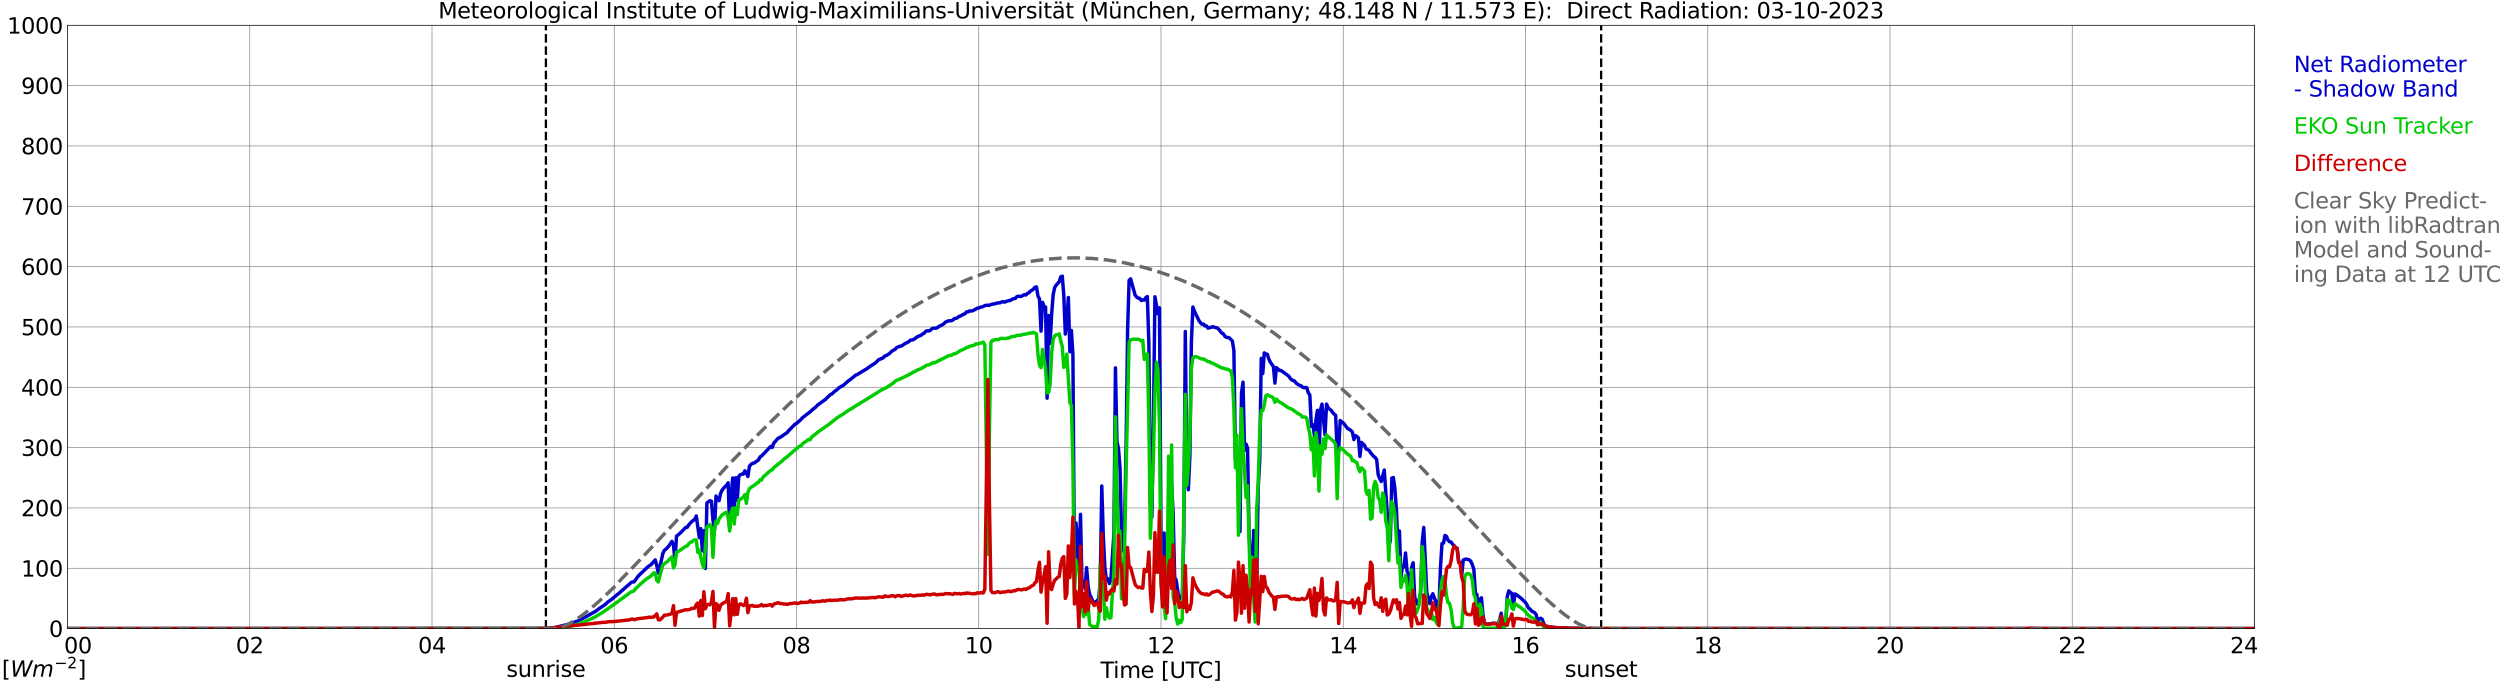 <?xml version="1.0" encoding="utf-8" standalone="no"?>
<!DOCTYPE svg PUBLIC "-//W3C//DTD SVG 1.1//EN"
  "http://www.w3.org/Graphics/SVG/1.1/DTD/svg11.dtd">
<svg xmlns:xlink="http://www.w3.org/1999/xlink" width="1085.4pt" height="296.64pt" viewBox="0 0 1085.4 296.64" xmlns="http://www.w3.org/2000/svg" version="1.1">
 <defs>
  <style type="text/css">*{stroke-linejoin: round; stroke-linecap: butt}</style>
 </defs>
 <g id="figure_1">
  <g id="patch_1">
   <path d="M 0 296.64 
L 1085.4 296.64 
L 1085.4 0 
L 0 0 
z
" style="fill: #ffffff"/>
  </g>
  <g id="axes_1">
   <g id="patch_2">
    <path d="M 29.306 272.909 
L 978.814 272.909 
L 978.814 10.976 
L 29.306 10.976 
z
" style="fill: #ffffff"/>
   </g>
   <g id="patch_3">
    <path d="M 978.814 272.909 
L 978.814 272.909 
L 978.814 10.976 
L 978.814 10.976 
z
" clip-path="url(#pfe6f987604)" style="fill: #d3d3d3; opacity: 0.25; stroke: #d3d3d3; stroke-linejoin: miter"/>
   </g>
   <g id="matplotlib.axis_1">
    <g id="xtick_1">
     <g id="line2d_1">
      <path d="M 29.306 272.909 
L 29.306 10.976 
" clip-path="url(#pfe6f987604)" style="fill: none; stroke: #808080; stroke-width: 0.3; stroke-linecap: square"/>
     </g>
     <g id="line2d_2"/>
     <g id="text_1">
      <!--    00 -->
      <g transform="translate(18.733 283.627) scale(0.095 -0.095)">
       <defs>
        <path id="DejaVuSans-20" transform="scale(0.016)"/>
        <path id="DejaVuSans-30" d="M 2034 4250 
Q 1547 4250 1301 3770 
Q 1056 3291 1056 2328 
Q 1056 1369 1301 889 
Q 1547 409 2034 409 
Q 2525 409 2770 889 
Q 3016 1369 3016 2328 
Q 3016 3291 2770 3770 
Q 2525 4250 2034 4250 
z
M 2034 4750 
Q 2819 4750 3233 4129 
Q 3647 3509 3647 2328 
Q 3647 1150 3233 529 
Q 2819 -91 2034 -91 
Q 1250 -91 836 529 
Q 422 1150 422 2328 
Q 422 3509 836 4129 
Q 1250 4750 2034 4750 
z
" transform="scale(0.016)"/>
       </defs>
       <use xlink:href="#DejaVuSans-20"/>
       <use xlink:href="#DejaVuSans-20" transform="translate(31.787 0)"/>
       <use xlink:href="#DejaVuSans-20" transform="translate(63.574 0)"/>
       <use xlink:href="#DejaVuSans-30" transform="translate(95.361 0)"/>
       <use xlink:href="#DejaVuSans-30" transform="translate(158.984 0)"/>
      </g>
     </g>
    </g>
    <g id="xtick_2">
     <g id="line2d_3">
      <path d="M 108.431 272.909 
L 108.431 10.976 
" clip-path="url(#pfe6f987604)" style="fill: none; stroke: #808080; stroke-width: 0.3; stroke-linecap: square"/>
     </g>
     <g id="line2d_4"/>
     <g id="text_2">
      <!-- 02 -->
      <g transform="translate(102.387 283.627) scale(0.095 -0.095)">
       <defs>
        <path id="DejaVuSans-32" d="M 1228 531 
L 3431 531 
L 3431 0 
L 469 0 
L 469 531 
Q 828 903 1448 1529 
Q 2069 2156 2228 2338 
Q 2531 2678 2651 2914 
Q 2772 3150 2772 3378 
Q 2772 3750 2511 3984 
Q 2250 4219 1831 4219 
Q 1534 4219 1204 4116 
Q 875 4013 500 3803 
L 500 4441 
Q 881 4594 1212 4672 
Q 1544 4750 1819 4750 
Q 2544 4750 2975 4387 
Q 3406 4025 3406 3419 
Q 3406 3131 3298 2873 
Q 3191 2616 2906 2266 
Q 2828 2175 2409 1742 
Q 1991 1309 1228 531 
z
" transform="scale(0.016)"/>
       </defs>
       <use xlink:href="#DejaVuSans-30"/>
       <use xlink:href="#DejaVuSans-32" transform="translate(63.623 0)"/>
      </g>
     </g>
    </g>
    <g id="xtick_3">
     <g id="line2d_5">
      <path d="M 187.557 272.909 
L 187.557 10.976 
" clip-path="url(#pfe6f987604)" style="fill: none; stroke: #808080; stroke-width: 0.3; stroke-linecap: square"/>
     </g>
     <g id="line2d_6"/>
     <g id="text_3">
      <!-- 04 -->
      <g transform="translate(181.513 283.627) scale(0.095 -0.095)">
       <defs>
        <path id="DejaVuSans-34" d="M 2419 4116 
L 825 1625 
L 2419 1625 
L 2419 4116 
z
M 2253 4666 
L 3047 4666 
L 3047 1625 
L 3713 1625 
L 3713 1100 
L 3047 1100 
L 3047 0 
L 2419 0 
L 2419 1100 
L 313 1100 
L 313 1709 
L 2253 4666 
z
" transform="scale(0.016)"/>
       </defs>
       <use xlink:href="#DejaVuSans-30"/>
       <use xlink:href="#DejaVuSans-34" transform="translate(63.623 0)"/>
      </g>
     </g>
    </g>
    <g id="xtick_4">
     <g id="line2d_7">
      <path d="M 266.683 272.909 
L 266.683 10.976 
" clip-path="url(#pfe6f987604)" style="fill: none; stroke: #808080; stroke-width: 0.3; stroke-linecap: square"/>
     </g>
     <g id="line2d_8"/>
     <g id="text_4">
      <!-- 06 -->
      <g transform="translate(260.638 283.627) scale(0.095 -0.095)">
       <defs>
        <path id="DejaVuSans-36" d="M 2113 2584 
Q 1688 2584 1439 2293 
Q 1191 2003 1191 1497 
Q 1191 994 1439 701 
Q 1688 409 2113 409 
Q 2538 409 2786 701 
Q 3034 994 3034 1497 
Q 3034 2003 2786 2293 
Q 2538 2584 2113 2584 
z
M 3366 4563 
L 3366 3988 
Q 3128 4100 2886 4159 
Q 2644 4219 2406 4219 
Q 1781 4219 1451 3797 
Q 1122 3375 1075 2522 
Q 1259 2794 1537 2939 
Q 1816 3084 2150 3084 
Q 2853 3084 3261 2657 
Q 3669 2231 3669 1497 
Q 3669 778 3244 343 
Q 2819 -91 2113 -91 
Q 1303 -91 875 529 
Q 447 1150 447 2328 
Q 447 3434 972 4092 
Q 1497 4750 2381 4750 
Q 2619 4750 2861 4703 
Q 3103 4656 3366 4563 
z
" transform="scale(0.016)"/>
       </defs>
       <use xlink:href="#DejaVuSans-30"/>
       <use xlink:href="#DejaVuSans-36" transform="translate(63.623 0)"/>
      </g>
     </g>
    </g>
    <g id="xtick_5">
     <g id="line2d_9">
      <path d="M 345.808 272.909 
L 345.808 10.976 
" clip-path="url(#pfe6f987604)" style="fill: none; stroke: #808080; stroke-width: 0.3; stroke-linecap: square"/>
     </g>
     <g id="line2d_10"/>
     <g id="text_5">
      <!-- 08 -->
      <g transform="translate(339.764 283.627) scale(0.095 -0.095)">
       <defs>
        <path id="DejaVuSans-38" d="M 2034 2216 
Q 1584 2216 1326 1975 
Q 1069 1734 1069 1313 
Q 1069 891 1326 650 
Q 1584 409 2034 409 
Q 2484 409 2743 651 
Q 3003 894 3003 1313 
Q 3003 1734 2745 1975 
Q 2488 2216 2034 2216 
z
M 1403 2484 
Q 997 2584 770 2862 
Q 544 3141 544 3541 
Q 544 4100 942 4425 
Q 1341 4750 2034 4750 
Q 2731 4750 3128 4425 
Q 3525 4100 3525 3541 
Q 3525 3141 3298 2862 
Q 3072 2584 2669 2484 
Q 3125 2378 3379 2068 
Q 3634 1759 3634 1313 
Q 3634 634 3220 271 
Q 2806 -91 2034 -91 
Q 1263 -91 848 271 
Q 434 634 434 1313 
Q 434 1759 690 2068 
Q 947 2378 1403 2484 
z
M 1172 3481 
Q 1172 3119 1398 2916 
Q 1625 2713 2034 2713 
Q 2441 2713 2670 2916 
Q 2900 3119 2900 3481 
Q 2900 3844 2670 4047 
Q 2441 4250 2034 4250 
Q 1625 4250 1398 4047 
Q 1172 3844 1172 3481 
z
" transform="scale(0.016)"/>
       </defs>
       <use xlink:href="#DejaVuSans-30"/>
       <use xlink:href="#DejaVuSans-38" transform="translate(63.623 0)"/>
      </g>
     </g>
    </g>
    <g id="xtick_6">
     <g id="line2d_11">
      <path d="M 424.934 272.909 
L 424.934 10.976 
" clip-path="url(#pfe6f987604)" style="fill: none; stroke: #808080; stroke-width: 0.3; stroke-linecap: square"/>
     </g>
     <g id="line2d_12"/>
     <g id="text_6">
      <!-- 10 -->
      <g transform="translate(418.89 283.627) scale(0.095 -0.095)">
       <defs>
        <path id="DejaVuSans-31" d="M 794 531 
L 1825 531 
L 1825 4091 
L 703 3866 
L 703 4441 
L 1819 4666 
L 2450 4666 
L 2450 531 
L 3481 531 
L 3481 0 
L 794 0 
L 794 531 
z
" transform="scale(0.016)"/>
       </defs>
       <use xlink:href="#DejaVuSans-31"/>
       <use xlink:href="#DejaVuSans-30" transform="translate(63.623 0)"/>
      </g>
     </g>
    </g>
    <g id="xtick_7">
     <g id="line2d_13">
      <path d="M 504.06 272.909 
L 504.06 10.976 
" clip-path="url(#pfe6f987604)" style="fill: none; stroke: #808080; stroke-width: 0.3; stroke-linecap: square"/>
     </g>
     <g id="line2d_14"/>
     <g id="text_7">
      <!-- 12 -->
      <g transform="translate(498.015 283.627) scale(0.095 -0.095)">
       <use xlink:href="#DejaVuSans-31"/>
       <use xlink:href="#DejaVuSans-32" transform="translate(63.623 0)"/>
      </g>
     </g>
    </g>
    <g id="xtick_8">
     <g id="line2d_15">
      <path d="M 583.185 272.909 
L 583.185 10.976 
" clip-path="url(#pfe6f987604)" style="fill: none; stroke: #808080; stroke-width: 0.3; stroke-linecap: square"/>
     </g>
     <g id="line2d_16"/>
     <g id="text_8">
      <!-- 14 -->
      <g transform="translate(577.141 283.627) scale(0.095 -0.095)">
       <use xlink:href="#DejaVuSans-31"/>
       <use xlink:href="#DejaVuSans-34" transform="translate(63.623 0)"/>
      </g>
     </g>
    </g>
    <g id="xtick_9">
     <g id="line2d_17">
      <path d="M 662.311 272.909 
L 662.311 10.976 
" clip-path="url(#pfe6f987604)" style="fill: none; stroke: #808080; stroke-width: 0.3; stroke-linecap: square"/>
     </g>
     <g id="line2d_18"/>
     <g id="text_9">
      <!-- 16 -->
      <g transform="translate(656.267 283.627) scale(0.095 -0.095)">
       <use xlink:href="#DejaVuSans-31"/>
       <use xlink:href="#DejaVuSans-36" transform="translate(63.623 0)"/>
      </g>
     </g>
    </g>
    <g id="xtick_10">
     <g id="line2d_19">
      <path d="M 741.437 272.909 
L 741.437 10.976 
" clip-path="url(#pfe6f987604)" style="fill: none; stroke: #808080; stroke-width: 0.3; stroke-linecap: square"/>
     </g>
     <g id="line2d_20"/>
     <g id="text_10">
      <!-- 18 -->
      <g transform="translate(735.392 283.627) scale(0.095 -0.095)">
       <use xlink:href="#DejaVuSans-31"/>
       <use xlink:href="#DejaVuSans-38" transform="translate(63.623 0)"/>
      </g>
     </g>
    </g>
    <g id="xtick_11">
     <g id="line2d_21">
      <path d="M 820.562 272.909 
L 820.562 10.976 
" clip-path="url(#pfe6f987604)" style="fill: none; stroke: #808080; stroke-width: 0.3; stroke-linecap: square"/>
     </g>
     <g id="line2d_22"/>
     <g id="text_11">
      <!-- 20 -->
      <g transform="translate(814.518 283.627) scale(0.095 -0.095)">
       <use xlink:href="#DejaVuSans-32"/>
       <use xlink:href="#DejaVuSans-30" transform="translate(63.623 0)"/>
      </g>
     </g>
    </g>
    <g id="xtick_12">
     <g id="line2d_23">
      <path d="M 899.688 272.909 
L 899.688 10.976 
" clip-path="url(#pfe6f987604)" style="fill: none; stroke: #808080; stroke-width: 0.3; stroke-linecap: square"/>
     </g>
     <g id="line2d_24"/>
     <g id="text_12">
      <!-- 22 -->
      <g transform="translate(893.644 283.627) scale(0.095 -0.095)">
       <use xlink:href="#DejaVuSans-32"/>
       <use xlink:href="#DejaVuSans-32" transform="translate(63.623 0)"/>
      </g>
     </g>
    </g>
    <g id="xtick_13">
     <g id="line2d_25">
      <path d="M 978.814 272.909 
L 978.814 10.976 
" clip-path="url(#pfe6f987604)" style="fill: none; stroke: #808080; stroke-width: 0.3; stroke-linecap: square"/>
     </g>
     <g id="line2d_26"/>
     <g id="text_13">
      <!-- 24    -->
      <g transform="translate(968.241 283.627) scale(0.095 -0.095)">
       <use xlink:href="#DejaVuSans-32"/>
       <use xlink:href="#DejaVuSans-34" transform="translate(63.623 0)"/>
       <use xlink:href="#DejaVuSans-20" transform="translate(127.246 0)"/>
       <use xlink:href="#DejaVuSans-20" transform="translate(159.033 0)"/>
       <use xlink:href="#DejaVuSans-20" transform="translate(190.82 0)"/>
      </g>
     </g>
    </g>
    <g id="text_14">
     <!-- Time [UTC] -->
     <g transform="translate(477.806 294.322) scale(0.095 -0.095)">
      <defs>
       <path id="DejaVuSans-54" d="M -19 4666 
L 3928 4666 
L 3928 4134 
L 2272 4134 
L 2272 0 
L 1638 0 
L 1638 4134 
L -19 4134 
L -19 4666 
z
" transform="scale(0.016)"/>
       <path id="DejaVuSans-69" d="M 603 3500 
L 1178 3500 
L 1178 0 
L 603 0 
L 603 3500 
z
M 603 4863 
L 1178 4863 
L 1178 4134 
L 603 4134 
L 603 4863 
z
" transform="scale(0.016)"/>
       <path id="DejaVuSans-6d" d="M 3328 2828 
Q 3544 3216 3844 3400 
Q 4144 3584 4550 3584 
Q 5097 3584 5394 3201 
Q 5691 2819 5691 2113 
L 5691 0 
L 5113 0 
L 5113 2094 
Q 5113 2597 4934 2840 
Q 4756 3084 4391 3084 
Q 3944 3084 3684 2787 
Q 3425 2491 3425 1978 
L 3425 0 
L 2847 0 
L 2847 2094 
Q 2847 2600 2669 2842 
Q 2491 3084 2119 3084 
Q 1678 3084 1418 2786 
Q 1159 2488 1159 1978 
L 1159 0 
L 581 0 
L 581 3500 
L 1159 3500 
L 1159 2956 
Q 1356 3278 1631 3431 
Q 1906 3584 2284 3584 
Q 2666 3584 2933 3390 
Q 3200 3197 3328 2828 
z
" transform="scale(0.016)"/>
       <path id="DejaVuSans-65" d="M 3597 1894 
L 3597 1613 
L 953 1613 
Q 991 1019 1311 708 
Q 1631 397 2203 397 
Q 2534 397 2845 478 
Q 3156 559 3463 722 
L 3463 178 
Q 3153 47 2828 -22 
Q 2503 -91 2169 -91 
Q 1331 -91 842 396 
Q 353 884 353 1716 
Q 353 2575 817 3079 
Q 1281 3584 2069 3584 
Q 2775 3584 3186 3129 
Q 3597 2675 3597 1894 
z
M 3022 2063 
Q 3016 2534 2758 2815 
Q 2500 3097 2075 3097 
Q 1594 3097 1305 2825 
Q 1016 2553 972 2059 
L 3022 2063 
z
" transform="scale(0.016)"/>
       <path id="DejaVuSans-5b" d="M 550 4863 
L 1875 4863 
L 1875 4416 
L 1125 4416 
L 1125 -397 
L 1875 -397 
L 1875 -844 
L 550 -844 
L 550 4863 
z
" transform="scale(0.016)"/>
       <path id="DejaVuSans-55" d="M 556 4666 
L 1191 4666 
L 1191 1831 
Q 1191 1081 1462 751 
Q 1734 422 2344 422 
Q 2950 422 3222 751 
Q 3494 1081 3494 1831 
L 3494 4666 
L 4128 4666 
L 4128 1753 
Q 4128 841 3676 375 
Q 3225 -91 2344 -91 
Q 1459 -91 1007 375 
Q 556 841 556 1753 
L 556 4666 
z
" transform="scale(0.016)"/>
       <path id="DejaVuSans-43" d="M 4122 4306 
L 4122 3641 
Q 3803 3938 3442 4084 
Q 3081 4231 2675 4231 
Q 1875 4231 1450 3742 
Q 1025 3253 1025 2328 
Q 1025 1406 1450 917 
Q 1875 428 2675 428 
Q 3081 428 3442 575 
Q 3803 722 4122 1019 
L 4122 359 
Q 3791 134 3420 21 
Q 3050 -91 2638 -91 
Q 1578 -91 968 557 
Q 359 1206 359 2328 
Q 359 3453 968 4101 
Q 1578 4750 2638 4750 
Q 3056 4750 3426 4639 
Q 3797 4528 4122 4306 
z
" transform="scale(0.016)"/>
       <path id="DejaVuSans-5d" d="M 1947 4863 
L 1947 -844 
L 622 -844 
L 622 -397 
L 1369 -397 
L 1369 4416 
L 622 4416 
L 622 4863 
L 1947 4863 
z
" transform="scale(0.016)"/>
      </defs>
      <use xlink:href="#DejaVuSans-54"/>
      <use xlink:href="#DejaVuSans-69" transform="translate(57.959 0)"/>
      <use xlink:href="#DejaVuSans-6d" transform="translate(85.742 0)"/>
      <use xlink:href="#DejaVuSans-65" transform="translate(183.154 0)"/>
      <use xlink:href="#DejaVuSans-20" transform="translate(244.678 0)"/>
      <use xlink:href="#DejaVuSans-5b" transform="translate(276.465 0)"/>
      <use xlink:href="#DejaVuSans-55" transform="translate(315.479 0)"/>
      <use xlink:href="#DejaVuSans-54" transform="translate(388.672 0)"/>
      <use xlink:href="#DejaVuSans-43" transform="translate(443.881 0)"/>
      <use xlink:href="#DejaVuSans-5d" transform="translate(513.705 0)"/>
     </g>
    </g>
   </g>
   <g id="matplotlib.axis_2">
    <g id="ytick_1">
     <g id="line2d_27">
      <path d="M 29.306 272.909 
L 978.814 272.909 
" clip-path="url(#pfe6f987604)" style="fill: none; stroke: #808080; stroke-width: 0.3; stroke-linecap: square"/>
     </g>
     <g id="line2d_28"/>
     <g id="text_15">
      <!-- 0 -->
      <g transform="translate(21.261 276.518) scale(0.095 -0.095)">
       <use xlink:href="#DejaVuSans-30"/>
      </g>
     </g>
    </g>
    <g id="ytick_2">
     <g id="line2d_29">
      <path d="M 29.306 246.715 
L 978.814 246.715 
" clip-path="url(#pfe6f987604)" style="fill: none; stroke: #808080; stroke-width: 0.3; stroke-linecap: square"/>
     </g>
     <g id="line2d_30"/>
     <g id="text_16">
      <!-- 100 -->
      <g transform="translate(9.173 250.325) scale(0.095 -0.095)">
       <use xlink:href="#DejaVuSans-31"/>
       <use xlink:href="#DejaVuSans-30" transform="translate(63.623 0)"/>
       <use xlink:href="#DejaVuSans-30" transform="translate(127.246 0)"/>
      </g>
     </g>
    </g>
    <g id="ytick_3">
     <g id="line2d_31">
      <path d="M 29.306 220.522 
L 978.814 220.522 
" clip-path="url(#pfe6f987604)" style="fill: none; stroke: #808080; stroke-width: 0.3; stroke-linecap: square"/>
     </g>
     <g id="line2d_32"/>
     <g id="text_17">
      <!-- 200 -->
      <g transform="translate(9.173 224.131) scale(0.095 -0.095)">
       <use xlink:href="#DejaVuSans-32"/>
       <use xlink:href="#DejaVuSans-30" transform="translate(63.623 0)"/>
       <use xlink:href="#DejaVuSans-30" transform="translate(127.246 0)"/>
      </g>
     </g>
    </g>
    <g id="ytick_4">
     <g id="line2d_33">
      <path d="M 29.306 194.329 
L 978.814 194.329 
" clip-path="url(#pfe6f987604)" style="fill: none; stroke: #808080; stroke-width: 0.3; stroke-linecap: square"/>
     </g>
     <g id="line2d_34"/>
     <g id="text_18">
      <!-- 300 -->
      <g transform="translate(9.173 197.938) scale(0.095 -0.095)">
       <defs>
        <path id="DejaVuSans-33" d="M 2597 2516 
Q 3050 2419 3304 2112 
Q 3559 1806 3559 1356 
Q 3559 666 3084 287 
Q 2609 -91 1734 -91 
Q 1441 -91 1130 -33 
Q 819 25 488 141 
L 488 750 
Q 750 597 1062 519 
Q 1375 441 1716 441 
Q 2309 441 2620 675 
Q 2931 909 2931 1356 
Q 2931 1769 2642 2001 
Q 2353 2234 1838 2234 
L 1294 2234 
L 1294 2753 
L 1863 2753 
Q 2328 2753 2575 2939 
Q 2822 3125 2822 3475 
Q 2822 3834 2567 4026 
Q 2313 4219 1838 4219 
Q 1578 4219 1281 4162 
Q 984 4106 628 3988 
L 628 4550 
Q 988 4650 1302 4700 
Q 1616 4750 1894 4750 
Q 2613 4750 3031 4423 
Q 3450 4097 3450 3541 
Q 3450 3153 3228 2886 
Q 3006 2619 2597 2516 
z
" transform="scale(0.016)"/>
       </defs>
       <use xlink:href="#DejaVuSans-33"/>
       <use xlink:href="#DejaVuSans-30" transform="translate(63.623 0)"/>
       <use xlink:href="#DejaVuSans-30" transform="translate(127.246 0)"/>
      </g>
     </g>
    </g>
    <g id="ytick_5">
     <g id="line2d_35">
      <path d="M 29.306 168.136 
L 978.814 168.136 
" clip-path="url(#pfe6f987604)" style="fill: none; stroke: #808080; stroke-width: 0.3; stroke-linecap: square"/>
     </g>
     <g id="line2d_36"/>
     <g id="text_19">
      <!-- 400 -->
      <g transform="translate(9.173 171.745) scale(0.095 -0.095)">
       <use xlink:href="#DejaVuSans-34"/>
       <use xlink:href="#DejaVuSans-30" transform="translate(63.623 0)"/>
       <use xlink:href="#DejaVuSans-30" transform="translate(127.246 0)"/>
      </g>
     </g>
    </g>
    <g id="ytick_6">
     <g id="line2d_37">
      <path d="M 29.306 141.942 
L 978.814 141.942 
" clip-path="url(#pfe6f987604)" style="fill: none; stroke: #808080; stroke-width: 0.3; stroke-linecap: square"/>
     </g>
     <g id="line2d_38"/>
     <g id="text_20">
      <!-- 500 -->
      <g transform="translate(9.173 145.551) scale(0.095 -0.095)">
       <defs>
        <path id="DejaVuSans-35" d="M 691 4666 
L 3169 4666 
L 3169 4134 
L 1269 4134 
L 1269 2991 
Q 1406 3038 1543 3061 
Q 1681 3084 1819 3084 
Q 2600 3084 3056 2656 
Q 3513 2228 3513 1497 
Q 3513 744 3044 326 
Q 2575 -91 1722 -91 
Q 1428 -91 1123 -41 
Q 819 9 494 109 
L 494 744 
Q 775 591 1075 516 
Q 1375 441 1709 441 
Q 2250 441 2565 725 
Q 2881 1009 2881 1497 
Q 2881 1984 2565 2268 
Q 2250 2553 1709 2553 
Q 1456 2553 1204 2497 
Q 953 2441 691 2322 
L 691 4666 
z
" transform="scale(0.016)"/>
       </defs>
       <use xlink:href="#DejaVuSans-35"/>
       <use xlink:href="#DejaVuSans-30" transform="translate(63.623 0)"/>
       <use xlink:href="#DejaVuSans-30" transform="translate(127.246 0)"/>
      </g>
     </g>
    </g>
    <g id="ytick_7">
     <g id="line2d_39">
      <path d="M 29.306 115.749 
L 978.814 115.749 
" clip-path="url(#pfe6f987604)" style="fill: none; stroke: #808080; stroke-width: 0.3; stroke-linecap: square"/>
     </g>
     <g id="line2d_40"/>
     <g id="text_21">
      <!-- 600 -->
      <g transform="translate(9.173 119.358) scale(0.095 -0.095)">
       <use xlink:href="#DejaVuSans-36"/>
       <use xlink:href="#DejaVuSans-30" transform="translate(63.623 0)"/>
       <use xlink:href="#DejaVuSans-30" transform="translate(127.246 0)"/>
      </g>
     </g>
    </g>
    <g id="ytick_8">
     <g id="line2d_41">
      <path d="M 29.306 89.556 
L 978.814 89.556 
" clip-path="url(#pfe6f987604)" style="fill: none; stroke: #808080; stroke-width: 0.3; stroke-linecap: square"/>
     </g>
     <g id="line2d_42"/>
     <g id="text_22">
      <!-- 700 -->
      <g transform="translate(9.173 93.165) scale(0.095 -0.095)">
       <defs>
        <path id="DejaVuSans-37" d="M 525 4666 
L 3525 4666 
L 3525 4397 
L 1831 0 
L 1172 0 
L 2766 4134 
L 525 4134 
L 525 4666 
z
" transform="scale(0.016)"/>
       </defs>
       <use xlink:href="#DejaVuSans-37"/>
       <use xlink:href="#DejaVuSans-30" transform="translate(63.623 0)"/>
       <use xlink:href="#DejaVuSans-30" transform="translate(127.246 0)"/>
      </g>
     </g>
    </g>
    <g id="ytick_9">
     <g id="line2d_43">
      <path d="M 29.306 63.362 
L 978.814 63.362 
" clip-path="url(#pfe6f987604)" style="fill: none; stroke: #808080; stroke-width: 0.3; stroke-linecap: square"/>
     </g>
     <g id="line2d_44"/>
     <g id="text_23">
      <!-- 800 -->
      <g transform="translate(9.173 66.972) scale(0.095 -0.095)">
       <use xlink:href="#DejaVuSans-38"/>
       <use xlink:href="#DejaVuSans-30" transform="translate(63.623 0)"/>
       <use xlink:href="#DejaVuSans-30" transform="translate(127.246 0)"/>
      </g>
     </g>
    </g>
    <g id="ytick_10">
     <g id="line2d_45">
      <path d="M 29.306 37.169 
L 978.814 37.169 
" clip-path="url(#pfe6f987604)" style="fill: none; stroke: #808080; stroke-width: 0.3; stroke-linecap: square"/>
     </g>
     <g id="line2d_46"/>
     <g id="text_24">
      <!-- 900 -->
      <g transform="translate(9.173 40.778) scale(0.095 -0.095)">
       <defs>
        <path id="DejaVuSans-39" d="M 703 97 
L 703 672 
Q 941 559 1184 500 
Q 1428 441 1663 441 
Q 2288 441 2617 861 
Q 2947 1281 2994 2138 
Q 2813 1869 2534 1725 
Q 2256 1581 1919 1581 
Q 1219 1581 811 2004 
Q 403 2428 403 3163 
Q 403 3881 828 4315 
Q 1253 4750 1959 4750 
Q 2769 4750 3195 4129 
Q 3622 3509 3622 2328 
Q 3622 1225 3098 567 
Q 2575 -91 1691 -91 
Q 1453 -91 1209 -44 
Q 966 3 703 97 
z
M 1959 2075 
Q 2384 2075 2632 2365 
Q 2881 2656 2881 3163 
Q 2881 3666 2632 3958 
Q 2384 4250 1959 4250 
Q 1534 4250 1286 3958 
Q 1038 3666 1038 3163 
Q 1038 2656 1286 2365 
Q 1534 2075 1959 2075 
z
" transform="scale(0.016)"/>
       </defs>
       <use xlink:href="#DejaVuSans-39"/>
       <use xlink:href="#DejaVuSans-30" transform="translate(63.623 0)"/>
       <use xlink:href="#DejaVuSans-30" transform="translate(127.246 0)"/>
      </g>
     </g>
    </g>
    <g id="ytick_11">
     <g id="line2d_47">
      <path d="M 29.306 10.976 
L 978.814 10.976 
" clip-path="url(#pfe6f987604)" style="fill: none; stroke: #808080; stroke-width: 0.3; stroke-linecap: square"/>
     </g>
     <g id="line2d_48"/>
     <g id="text_25">
      <!-- 1000 -->
      <g transform="translate(3.128 14.585) scale(0.095 -0.095)">
       <use xlink:href="#DejaVuSans-31"/>
       <use xlink:href="#DejaVuSans-30" transform="translate(63.623 0)"/>
       <use xlink:href="#DejaVuSans-30" transform="translate(127.246 0)"/>
       <use xlink:href="#DejaVuSans-30" transform="translate(190.869 0)"/>
      </g>
     </g>
    </g>
   </g>
   <g id="line2d_49">
    <path d="M 237.011 272.909 
L 237.011 10.976 
" clip-path="url(#pfe6f987604)" style="fill: none; stroke-dasharray: 3.7,1.6; stroke-dashoffset: 0; stroke: #000000"/>
   </g>
   <g id="line2d_50">
    <path d="M 695.148 272.909 
L 695.148 10.976 
" clip-path="url(#pfe6f987604)" style="fill: none; stroke-dasharray: 3.7,1.6; stroke-dashoffset: 0; stroke: #000000"/>
   </g>
   <g id="line2d_51">
    <path d="M 29.306 272.909 
L 237.011 272.835 
L 240.308 272.6 
L 246.901 270.997 
L 250.858 269.574 
L 252.176 268.935 
L 254.155 267.888 
L 256.133 266.761 
L 258.111 265.664 
L 258.77 265.276 
L 260.089 264.234 
L 262.726 262.476 
L 264.045 261.25 
L 265.364 260.367 
L 267.342 258.686 
L 268.661 257.628 
L 272.617 254.141 
L 273.277 253.615 
L 273.936 252.915 
L 274.595 252.659 
L 275.255 252.619 
L 277.233 249.953 
L 281.189 246.181 
L 281.849 245.652 
L 282.508 245.285 
L 284.486 243.098 
L 285.145 245.558 
L 285.805 248.806 
L 287.124 243.342 
L 287.783 240.282 
L 288.442 238.923 
L 289.102 238.446 
L 290.42 237.006 
L 291.739 235.052 
L 292.399 236.61 
L 293.058 243.761 
L 293.717 232.707 
L 294.377 232.291 
L 295.696 231.073 
L 297.674 229.009 
L 298.333 228.967 
L 298.992 227.911 
L 300.311 226.468 
L 301.63 225.462 
L 302.289 224.009 
L 303.608 233.404 
L 304.267 229.533 
L 304.927 239.169 
L 305.586 230.418 
L 306.246 246.781 
L 306.905 218.421 
L 307.564 217.819 
L 308.224 217.397 
L 308.883 217.609 
L 309.543 225.784 
L 310.202 230.269 
L 310.861 215.37 
L 311.521 216.949 
L 312.18 217.376 
L 312.839 214.28 
L 313.499 212.798 
L 314.818 211.208 
L 315.477 210.721 
L 316.136 209.594 
L 316.796 229.336 
L 317.455 214.956 
L 318.114 207.52 
L 318.774 221.512 
L 319.433 207.394 
L 320.093 217.256 
L 320.752 206.813 
L 321.411 206.098 
L 322.071 205.857 
L 322.73 205.817 
L 323.39 204.411 
L 324.049 205.333 
L 324.708 206.873 
L 325.368 202.417 
L 326.027 201.676 
L 326.686 201.131 
L 327.346 201.068 
L 329.324 199.683 
L 329.983 198.357 
L 330.643 197.98 
L 334.599 193.829 
L 335.258 194.274 
L 335.918 192.44 
L 337.896 190.18 
L 338.555 189.996 
L 341.852 187.731 
L 342.512 186.859 
L 345.149 184.184 
L 345.808 183.867 
L 347.787 182.078 
L 348.446 181.316 
L 351.743 178.794 
L 353.062 177.56 
L 353.721 177.154 
L 355.04 175.805 
L 357.677 173.901 
L 358.337 173.484 
L 358.996 172.746 
L 359.655 172.198 
L 360.315 171.439 
L 360.974 171.184 
L 362.293 169.998 
L 363.612 168.997 
L 364.271 168.348 
L 366.249 167.214 
L 368.227 165.43 
L 369.546 164.476 
L 371.524 162.845 
L 372.184 162.611 
L 375.481 160.594 
L 376.14 160.241 
L 377.459 159.259 
L 380.096 157.556 
L 381.415 156.207 
L 383.393 155.398 
L 384.053 154.588 
L 384.712 154.397 
L 386.031 153.606 
L 387.349 152.338 
L 388.668 151.639 
L 389.328 150.869 
L 390.646 150.342 
L 391.306 150.253 
L 393.284 148.944 
L 393.943 148.711 
L 394.603 148.276 
L 395.262 147.686 
L 396.581 147.453 
L 397.899 146.492 
L 398.559 146.036 
L 399.878 145.57 
L 400.537 144.973 
L 401.196 144.708 
L 401.856 143.909 
L 402.515 143.595 
L 403.175 143.684 
L 403.834 143.493 
L 404.493 142.794 
L 405.153 142.5 
L 406.471 142.49 
L 407.131 142.165 
L 407.79 141.596 
L 408.45 141.374 
L 409.768 140.614 
L 410.428 139.876 
L 411.746 139.299 
L 413.065 139.229 
L 413.725 138.943 
L 414.384 138.286 
L 415.043 138.225 
L 415.703 137.95 
L 416.362 137.374 
L 417.022 137.193 
L 418.34 136.431 
L 419 136.18 
L 419.659 135.389 
L 420.318 135.417 
L 420.978 134.972 
L 421.637 135.053 
L 422.297 134.915 
L 423.615 134.205 
L 424.275 133.799 
L 424.934 133.736 
L 425.593 133.414 
L 426.912 133.068 
L 427.572 132.644 
L 428.89 132.468 
L 429.55 132.581 
L 430.209 132.196 
L 432.187 131.832 
L 432.847 131.567 
L 434.165 131.465 
L 434.825 131.13 
L 435.484 130.988 
L 436.144 131.2 
L 436.803 130.865 
L 438.781 130.349 
L 439.44 129.925 
L 440.1 129.66 
L 440.759 129.608 
L 441.419 128.835 
L 442.078 128.592 
L 442.737 128.699 
L 443.397 128.657 
L 444.716 127.929 
L 445.375 128.086 
L 446.034 127.415 
L 446.694 127.127 
L 447.353 126.391 
L 448.012 126.03 
L 448.672 125.477 
L 449.331 124.749 
L 449.991 124.555 
L 450.65 128.578 
L 451.309 129.802 
L 451.969 143.773 
L 452.628 131.263 
L 453.287 133.021 
L 453.947 133.291 
L 454.606 172.874 
L 455.266 136.984 
L 455.925 148.988 
L 456.584 136.3 
L 457.244 127.916 
L 457.903 124.807 
L 458.563 123.769 
L 459.881 122.316 
L 460.541 120.197 
L 461.2 119.901 
L 461.859 128.282 
L 462.519 145.03 
L 463.178 138.778 
L 463.838 129.163 
L 464.497 152.705 
L 465.156 143.475 
L 465.816 153.97 
L 466.475 248.015 
L 467.134 227.015 
L 467.794 233.731 
L 468.453 246.836 
L 469.113 223.312 
L 469.772 254.052 
L 470.431 252.52 
L 471.091 255.537 
L 471.75 246.461 
L 472.409 254.524 
L 473.069 258.096 
L 473.728 259.346 
L 474.388 260.923 
L 475.047 262.073 
L 475.706 261.261 
L 476.366 260.805 
L 477.025 259.862 
L 477.685 252.523 
L 478.344 211.004 
L 479.003 232.542 
L 479.663 246.095 
L 480.322 251.501 
L 480.981 251.276 
L 481.641 253.319 
L 482.3 251.606 
L 483.619 231.644 
L 484.278 159.717 
L 484.938 191.767 
L 485.597 194.777 
L 486.256 203.164 
L 486.916 232.173 
L 487.575 239.201 
L 488.235 229.022 
L 488.894 194.245 
L 489.553 143.365 
L 490.213 121.755 
L 490.872 121.05 
L 492.85 128.212 
L 493.51 128.974 
L 494.169 129.453 
L 494.828 129.514 
L 495.488 130.472 
L 496.147 130.181 
L 496.807 130.302 
L 497.466 129.176 
L 498.125 128.757 
L 498.785 148.973 
L 499.444 217.835 
L 500.103 224.514 
L 500.763 184.1 
L 501.422 128.851 
L 502.741 136.25 
L 503.4 133.631 
L 504.06 232.1 
L 504.719 250.943 
L 505.379 231.416 
L 506.038 257.046 
L 506.697 250.398 
L 507.357 225.282 
L 508.016 212.923 
L 508.675 210.553 
L 509.335 223.029 
L 509.994 250.723 
L 510.654 251.97 
L 511.313 256.486 
L 511.972 260.158 
L 512.632 258.99 
L 513.291 259.369 
L 513.95 232.351 
L 514.61 143.92 
L 515.269 203.481 
L 515.929 212.62 
L 516.588 198.284 
L 517.247 148.459 
L 517.907 133.291 
L 518.566 135.093 
L 520.544 139.213 
L 521.204 140.109 
L 521.863 140.803 
L 522.522 140.706 
L 523.182 141.5 
L 523.841 141.521 
L 524.501 142.492 
L 525.16 142.22 
L 525.819 142.123 
L 526.479 141.843 
L 527.797 142.23 
L 528.457 142.377 
L 529.116 142.938 
L 530.435 144.598 
L 531.094 144.902 
L 531.754 145.937 
L 532.413 146.476 
L 533.073 146.497 
L 533.732 146.681 
L 535.051 148.066 
L 535.71 152.312 
L 536.369 199.429 
L 537.029 195.976 
L 537.688 203.504 
L 538.348 230.803 
L 539.007 170.713 
L 539.666 165.925 
L 540.326 195.523 
L 540.985 192.825 
L 541.644 194.552 
L 542.304 232.372 
L 542.963 242.315 
L 543.623 256.766 
L 544.282 230.324 
L 544.941 262.612 
L 545.601 250.954 
L 546.26 211.836 
L 546.919 199.981 
L 547.579 155.599 
L 548.238 162.203 
L 548.898 153.218 
L 549.557 153.687 
L 550.216 153.8 
L 550.876 155.909 
L 551.535 157.237 
L 552.854 159.125 
L 553.513 166.32 
L 554.173 159.604 
L 555.491 160.825 
L 556.151 160.838 
L 559.448 163.224 
L 560.107 164.191 
L 560.766 164.869 
L 562.085 165.477 
L 562.745 166.349 
L 564.063 167.253 
L 564.723 167.394 
L 565.382 167.991 
L 566.042 168.337 
L 566.701 168.227 
L 567.36 168.35 
L 568.02 170.59 
L 568.679 171.48 
L 569.338 185.075 
L 569.998 184.381 
L 570.657 189.03 
L 571.317 182.427 
L 571.976 178.149 
L 572.635 200.911 
L 573.295 177.995 
L 573.954 175.459 
L 575.273 188.815 
L 575.932 175.451 
L 576.592 176.997 
L 577.251 177.675 
L 577.91 178.092 
L 578.57 179.074 
L 579.229 179.794 
L 579.889 180.281 
L 580.548 196.443 
L 581.207 194.318 
L 581.867 182.579 
L 582.526 183.27 
L 583.185 183.574 
L 584.504 185.303 
L 585.164 186.154 
L 585.823 186.369 
L 586.482 186.887 
L 587.142 187.558 
L 587.801 190.829 
L 588.46 189.132 
L 589.12 189.507 
L 589.779 190.177 
L 590.439 198.179 
L 591.098 192.071 
L 592.417 193.315 
L 593.076 194.887 
L 594.395 195.505 
L 595.054 196.568 
L 596.373 198.137 
L 597.032 198.583 
L 597.692 199.544 
L 598.351 206.079 
L 599.011 207.839 
L 599.67 209.047 
L 600.989 204.07 
L 602.307 223.155 
L 602.967 237.116 
L 603.626 234.614 
L 604.286 207.575 
L 604.945 207.321 
L 605.604 212.13 
L 606.264 221.392 
L 606.923 235.89 
L 607.582 230.533 
L 608.242 250.624 
L 608.901 245.877 
L 609.561 246.1 
L 610.22 240.083 
L 610.879 247.918 
L 611.539 249.508 
L 612.198 264.632 
L 612.858 246.417 
L 613.517 244.332 
L 614.176 258.922 
L 614.836 261.617 
L 615.495 262.395 
L 616.154 260.328 
L 616.814 257.266 
L 617.473 235.128 
L 618.133 229.006 
L 619.451 257.329 
L 620.77 262.044 
L 621.429 259.079 
L 622.089 257.774 
L 622.748 259.639 
L 623.408 261.025 
L 624.067 265.931 
L 624.726 263.707 
L 625.386 246.616 
L 626.045 235.981 
L 626.705 235.782 
L 627.364 232.461 
L 628.023 232.878 
L 628.683 234.575 
L 629.342 235.209 
L 630.001 235.321 
L 630.661 236.275 
L 631.32 236.909 
L 631.98 237.705 
L 632.639 238.017 
L 633.298 243.931 
L 633.958 244.175 
L 634.617 249.785 
L 635.276 243.161 
L 635.936 242.839 
L 636.595 242.737 
L 637.914 243.075 
L 638.573 243.682 
L 639.233 245.202 
L 639.892 247.25 
L 640.552 257.625 
L 641.211 258.104 
L 641.87 266.766 
L 642.53 260.223 
L 643.189 259.545 
L 643.848 267.015 
L 644.508 270.523 
L 645.167 270.881 
L 645.827 271.005 
L 648.464 270.544 
L 650.442 270.782 
L 651.102 268.909 
L 651.761 266.224 
L 652.42 270.8 
L 653.08 270.722 
L 653.739 270.842 
L 654.399 258.987 
L 655.058 256.525 
L 655.717 257.18 
L 656.377 257.646 
L 657.036 263.518 
L 657.695 257.871 
L 658.355 258.162 
L 660.333 259.694 
L 661.652 260.98 
L 662.311 261.599 
L 662.97 262.665 
L 663.63 264.035 
L 664.289 264.412 
L 664.949 265.266 
L 666.267 265.978 
L 666.927 266.814 
L 667.586 269.543 
L 668.246 268.768 
L 668.905 268.414 
L 669.564 268.841 
L 670.224 270.779 
L 670.883 271.693 
L 671.542 271.924 
L 675.499 272.503 
L 676.158 272.474 
L 676.817 272.605 
L 677.477 272.526 
L 682.092 272.757 
L 684.73 272.762 
L 687.368 272.964 
L 688.686 272.856 
L 689.346 272.948 
L 690.664 272.804 
L 692.643 273.05 
L 693.961 272.961 
L 695.28 273.071 
L 695.939 272.93 
L 697.258 273.021 
L 698.577 272.98 
L 701.215 273.011 
L 702.533 272.909 
L 978.154 272.909 
L 978.154 272.909 
" clip-path="url(#pfe6f987604)" style="fill: none; stroke: #0000cc; stroke-width: 1.5; stroke-linecap: square"/>
   </g>
   <g id="line2d_52">
    <path d="M 28.646 272.938 
L 45.131 272.949 
L 51.065 272.939 
L 64.912 272.937 
L 115.025 272.927 
L 242.286 272.815 
L 245.583 272.37 
L 248.22 271.839 
L 250.858 271.051 
L 253.495 270.072 
L 258.111 267.987 
L 262.067 265.596 
L 268.002 261.396 
L 273.936 256.978 
L 274.595 256.844 
L 275.255 256.508 
L 275.914 255.64 
L 277.892 253.716 
L 280.53 251.489 
L 281.189 250.982 
L 281.849 250.658 
L 283.167 249.528 
L 283.827 248.76 
L 284.486 248.821 
L 285.145 251.971 
L 285.805 252.644 
L 287.124 247.681 
L 287.783 245.239 
L 289.761 243.781 
L 291.739 241.772 
L 292.399 246.586 
L 293.058 245.2 
L 293.717 239.707 
L 294.377 239.52 
L 296.355 238.168 
L 297.674 237.202 
L 298.333 237.045 
L 298.992 236.1 
L 299.652 235.517 
L 300.311 235.297 
L 300.971 234.691 
L 301.63 234.393 
L 302.289 234.447 
L 302.949 239.789 
L 303.608 238.791 
L 304.927 244.836 
L 305.586 246.442 
L 306.905 228.733 
L 307.564 228.323 
L 308.224 227.714 
L 308.883 229.195 
L 309.543 241.944 
L 310.202 229.845 
L 310.861 226.247 
L 311.521 227.262 
L 312.18 225.305 
L 313.499 223.543 
L 314.158 223.158 
L 314.818 222.621 
L 315.477 222.433 
L 316.136 224.796 
L 316.796 230.535 
L 317.455 222.357 
L 318.114 220.545 
L 318.774 227.496 
L 319.433 220.458 
L 320.093 223.425 
L 320.752 217.023 
L 321.411 216.819 
L 322.73 215.83 
L 323.39 214.73 
L 324.049 218.529 
L 324.708 213.776 
L 325.368 212.219 
L 326.027 211.606 
L 328.005 210.346 
L 328.665 209.626 
L 329.324 209.425 
L 329.983 208.297 
L 330.643 208.42 
L 331.302 207.121 
L 334.599 204.206 
L 335.258 204.008 
L 335.918 203.056 
L 339.215 200.426 
L 340.533 199.223 
L 341.852 198.209 
L 345.149 195.339 
L 347.127 193.7 
L 347.787 193.599 
L 348.446 192.622 
L 351.083 190.792 
L 351.743 190.942 
L 352.402 189.734 
L 353.721 188.702 
L 354.38 188.228 
L 355.04 187.603 
L 359.655 184.408 
L 360.974 183.366 
L 363.612 181.258 
L 366.249 179.675 
L 367.568 178.695 
L 372.184 175.827 
L 380.096 170.959 
L 382.734 169.264 
L 384.712 168.376 
L 388.009 166.173 
L 388.668 165.449 
L 393.943 163.062 
L 394.603 162.608 
L 395.262 162.31 
L 396.581 161.578 
L 398.559 160.524 
L 399.878 160.026 
L 402.515 158.474 
L 403.175 158.46 
L 405.153 157.472 
L 405.812 157.507 
L 407.79 156.434 
L 408.45 156.19 
L 411.746 154.467 
L 413.065 154.24 
L 413.725 153.767 
L 415.043 153.448 
L 417.022 152.204 
L 419 151.343 
L 419.659 150.878 
L 420.318 150.719 
L 420.978 150.351 
L 422.956 149.878 
L 423.615 149.294 
L 424.275 149.351 
L 426.253 148.845 
L 426.912 148.54 
L 427.572 149.748 
L 428.89 240.593 
L 429.55 188.103 
L 430.209 148.743 
L 430.869 147.718 
L 431.528 147.7 
L 432.187 147.441 
L 433.506 147.489 
L 434.165 147.065 
L 434.825 146.858 
L 436.144 147.01 
L 438.122 146.714 
L 438.781 146.341 
L 439.44 146.122 
L 440.759 146.013 
L 441.419 145.634 
L 443.397 145.484 
L 444.056 145.225 
L 446.034 144.899 
L 447.353 144.538 
L 448.012 144.592 
L 448.672 144.308 
L 449.991 144.934 
L 450.65 153.916 
L 451.309 158.561 
L 451.969 159.622 
L 452.628 151.724 
L 453.947 160.17 
L 454.606 170.554 
L 455.266 170.35 
L 455.925 166.772 
L 456.584 153.256 
L 457.244 147.259 
L 457.903 145.828 
L 458.563 145.331 
L 459.222 145.314 
L 459.881 144.937 
L 460.541 148.057 
L 461.2 150.494 
L 461.859 159.531 
L 462.519 158.141 
L 463.178 153.741 
L 464.497 174.871 
L 465.156 175.866 
L 465.816 202.344 
L 466.475 258.705 
L 467.134 243.218 
L 467.794 247.658 
L 468.453 246.722 
L 469.113 259.014 
L 470.431 267.722 
L 471.091 262.789 
L 471.75 266.82 
L 472.409 262.553 
L 473.069 271.126 
L 474.388 272.139 
L 475.706 272.043 
L 476.366 272.129 
L 477.025 269.01 
L 477.685 244.992 
L 478.344 252.263 
L 479.003 254.136 
L 479.663 268.848 
L 480.322 263.851 
L 480.981 266.917 
L 481.641 268.306 
L 482.3 268.177 
L 483.619 247.978 
L 484.278 180.963 
L 484.938 211.157 
L 485.597 235.325 
L 486.256 230.502 
L 486.916 259.95 
L 487.575 254.52 
L 488.235 239.273 
L 488.894 204.853 
L 490.213 148.457 
L 490.872 147.589 
L 492.191 147.181 
L 492.85 147.312 
L 494.169 147.267 
L 494.828 147.533 
L 495.488 148.098 
L 496.147 147.754 
L 496.807 156.043 
L 497.466 153.974 
L 498.125 153.643 
L 498.785 182.188 
L 499.444 233.683 
L 500.763 198.407 
L 501.422 170.524 
L 502.082 157.231 
L 502.741 160.726 
L 503.4 184.65 
L 504.06 253.049 
L 504.719 260.335 
L 505.379 262.588 
L 506.038 268.612 
L 506.697 257.239 
L 507.357 198.047 
L 508.016 242.657 
L 508.675 193.181 
L 509.335 259.344 
L 509.994 261.551 
L 510.654 268.253 
L 511.313 270.931 
L 511.972 269.279 
L 512.632 270.321 
L 513.291 268.941 
L 514.61 171.25 
L 515.269 210.764 
L 515.929 202.86 
L 516.588 189.92 
L 517.247 159.899 
L 517.907 155.34 
L 518.566 154.89 
L 519.226 154.828 
L 521.863 155.902 
L 522.522 155.824 
L 524.501 157.012 
L 525.16 157.05 
L 525.819 157.513 
L 526.479 157.696 
L 527.797 158.373 
L 530.435 159.748 
L 531.094 159.786 
L 532.413 160.316 
L 533.073 160.275 
L 533.732 160.753 
L 534.391 161.081 
L 535.051 163.974 
L 535.71 177.572 
L 536.369 203.097 
L 537.029 188.953 
L 537.688 232.373 
L 538.348 209.678 
L 539.007 177.388 
L 539.666 193.238 
L 540.985 216.021 
L 541.644 210.839 
L 542.963 259.048 
L 543.623 241.94 
L 544.282 260.036 
L 544.941 270.046 
L 545.601 220.89 
L 546.26 209.76 
L 546.919 187.157 
L 547.579 178.298 
L 548.238 178.25 
L 548.898 175.856 
L 549.557 171.849 
L 550.216 171.397 
L 551.535 172.123 
L 552.195 172.285 
L 552.854 172.834 
L 553.513 174.641 
L 554.173 173.291 
L 554.832 174.044 
L 555.491 174.553 
L 556.151 174.839 
L 559.448 177.131 
L 560.107 177.322 
L 561.426 177.983 
L 562.085 178.575 
L 562.745 178.911 
L 563.404 179.558 
L 564.063 179.763 
L 564.723 180.165 
L 565.382 181.09 
L 566.042 180.989 
L 566.701 181.072 
L 567.36 181.623 
L 568.02 185.591 
L 568.679 188.368 
L 569.338 195.283 
L 569.998 190.236 
L 570.657 206.609 
L 571.317 187.859 
L 571.976 193.471 
L 572.635 213.198 
L 573.295 193.512 
L 573.954 197.201 
L 574.613 190.588 
L 575.273 194.731 
L 575.932 188.768 
L 576.592 189.58 
L 577.91 190.626 
L 579.229 191.792 
L 579.889 193.098 
L 580.548 216.509 
L 581.207 196.525 
L 581.867 194.385 
L 583.185 195.296 
L 584.504 196.713 
L 585.164 197.256 
L 585.823 197.64 
L 586.482 198.216 
L 587.142 200.012 
L 587.801 199.932 
L 588.46 200.555 
L 589.12 200.887 
L 589.779 203.374 
L 590.439 204.808 
L 591.098 203.115 
L 592.417 204.437 
L 593.076 213.442 
L 593.736 214.704 
L 594.395 212.936 
L 595.054 225.399 
L 595.714 224.944 
L 596.373 211.379 
L 597.032 209.009 
L 597.692 210.742 
L 598.351 216.104 
L 599.011 217.121 
L 599.67 222.428 
L 600.329 214.037 
L 600.989 216.116 
L 601.648 226.304 
L 602.307 229.068 
L 602.967 243.417 
L 603.626 226.95 
L 604.286 217.746 
L 604.945 219.787 
L 605.604 223.583 
L 606.923 244.421 
L 607.582 241.865 
L 608.242 255.047 
L 608.901 251.785 
L 609.561 252.244 
L 610.22 249.842 
L 610.879 253.863 
L 611.539 264.715 
L 612.198 258.748 
L 612.858 247.42 
L 613.517 260.901 
L 614.176 264.76 
L 614.836 266.226 
L 615.495 264.497 
L 616.154 262.443 
L 616.814 254.979 
L 617.473 237.338 
L 618.133 243.611 
L 618.792 255.826 
L 619.451 263.869 
L 620.111 265.311 
L 620.77 266.444 
L 621.429 265.945 
L 622.089 268.991 
L 622.748 267.957 
L 623.408 269.831 
L 624.067 271.064 
L 624.726 264.999 
L 625.386 256.868 
L 626.045 252.005 
L 626.705 250.298 
L 627.364 252.051 
L 628.023 258.695 
L 628.683 261.588 
L 629.342 262.032 
L 630.001 264.713 
L 630.661 270.248 
L 631.32 272.688 
L 632.639 272.657 
L 633.958 272.514 
L 634.617 272.034 
L 635.276 263.27 
L 635.936 250.556 
L 636.595 249.188 
L 637.255 248.985 
L 637.914 249.187 
L 638.573 249.699 
L 639.233 251.903 
L 639.892 258.014 
L 640.552 259.663 
L 641.211 266.795 
L 641.87 268.218 
L 642.53 262.256 
L 643.189 264.057 
L 643.848 272.02 
L 644.508 272.742 
L 645.827 272.805 
L 648.464 272.745 
L 649.783 272.715 
L 650.442 271.726 
L 651.102 268.902 
L 651.761 271.62 
L 652.42 272.713 
L 653.08 272.728 
L 653.739 269.031 
L 654.399 260.433 
L 655.058 260.523 
L 655.717 261.38 
L 656.377 264.012 
L 657.036 264.639 
L 657.695 262.056 
L 659.014 263.011 
L 659.674 263.333 
L 662.311 265.483 
L 662.97 266.649 
L 664.949 268.173 
L 665.608 268.336 
L 666.267 268.86 
L 667.586 271.292 
L 668.246 270.931 
L 668.905 270.175 
L 669.564 271.036 
L 670.224 272.327 
L 670.883 272.728 
L 672.202 272.845 
L 677.477 272.9 
L 759.24 272.925 
L 772.428 272.96 
L 775.725 272.983 
L 778.362 272.917 
L 795.506 272.935 
L 802.759 272.939 
L 814.628 272.936 
L 829.134 272.934 
L 879.907 272.97 
L 881.885 273.142 
L 883.204 273.053 
L 889.138 272.931 
L 914.854 272.937 
L 930.679 272.943 
L 942.548 272.93 
L 949.801 272.944 
L 978.154 272.927 
L 978.154 272.927 
" clip-path="url(#pfe6f987604)" style="fill: none; stroke: #00cc00; stroke-width: 1.5; stroke-linecap: square"/>
   </g>
   <g id="line2d_53">
    <path d="M 29.306 272.876 
L 231.736 272.876 
L 233.714 272.845 
L 235.033 272.894 
L 237.67 272.793 
L 242.945 272.221 
L 243.604 272.089 
L 244.923 272.026 
L 247.561 271.669 
L 248.22 271.682 
L 248.88 271.557 
L 250.198 271.511 
L 262.067 270.166 
L 262.726 270.244 
L 264.045 269.938 
L 266.683 269.844 
L 268.002 269.701 
L 273.277 269.139 
L 273.936 268.846 
L 274.595 268.724 
L 275.255 269.02 
L 275.914 268.966 
L 276.573 268.659 
L 279.211 268.358 
L 281.189 268.108 
L 281.849 267.903 
L 282.508 268.094 
L 283.167 267.882 
L 283.827 267.938 
L 285.145 266.496 
L 285.805 269.071 
L 286.464 269.169 
L 287.783 267.952 
L 288.442 267.07 
L 289.102 267.09 
L 291.08 266.646 
L 291.739 266.188 
L 292.399 262.933 
L 293.058 271.47 
L 293.717 265.909 
L 295.696 265.312 
L 297.674 264.715 
L 298.333 264.831 
L 299.652 264.519 
L 300.311 264.08 
L 300.971 264.178 
L 301.63 263.978 
L 302.289 262.471 
L 302.949 261.798 
L 303.608 267.522 
L 304.267 260.735 
L 304.927 267.242 
L 305.586 256.885 
L 306.246 264.265 
L 306.905 262.597 
L 307.564 262.405 
L 308.224 262.592 
L 308.883 261.323 
L 309.543 256.75 
L 310.202 272.485 
L 310.861 262.031 
L 311.521 262.596 
L 312.18 264.98 
L 312.839 262.86 
L 313.499 262.164 
L 314.158 261.721 
L 315.477 261.197 
L 316.136 257.708 
L 316.796 271.71 
L 318.114 259.884 
L 318.774 266.926 
L 319.433 259.845 
L 320.093 266.74 
L 320.752 262.698 
L 321.411 262.188 
L 322.071 262.432 
L 322.73 262.896 
L 323.39 262.589 
L 324.049 259.713 
L 324.708 266.006 
L 325.368 263.107 
L 326.686 262.851 
L 327.346 263.261 
L 328.005 263.136 
L 328.665 263.27 
L 329.983 262.969 
L 330.643 262.469 
L 331.302 263.079 
L 331.961 262.907 
L 333.28 262.86 
L 333.94 262.58 
L 334.599 262.532 
L 335.258 263.174 
L 335.918 262.293 
L 337.896 261.642 
L 338.555 262.009 
L 339.215 262.034 
L 340.533 262.286 
L 341.193 262.236 
L 341.852 262.43 
L 342.512 262.156 
L 343.171 262.033 
L 343.83 262.039 
L 345.149 261.754 
L 345.808 261.982 
L 347.127 261.861 
L 347.787 261.388 
L 348.446 261.603 
L 351.083 261.437 
L 351.743 260.761 
L 352.402 261.369 
L 353.062 261.302 
L 353.721 261.36 
L 354.38 261.153 
L 356.359 261.094 
L 357.018 260.817 
L 358.337 260.995 
L 358.996 260.669 
L 359.655 260.699 
L 360.315 260.517 
L 360.974 260.728 
L 362.293 260.559 
L 363.612 260.648 
L 364.271 260.397 
L 364.93 260.333 
L 365.59 260.45 
L 366.909 260.384 
L 367.568 260.079 
L 368.227 260.07 
L 368.887 259.935 
L 369.546 260.055 
L 370.206 259.818 
L 370.865 259.813 
L 371.524 259.536 
L 372.184 259.693 
L 375.481 259.652 
L 376.799 259.626 
L 378.777 259.41 
L 380.096 259.506 
L 381.415 259.078 
L 383.393 259.327 
L 384.053 258.723 
L 384.712 258.93 
L 386.031 258.967 
L 387.349 258.612 
L 388.009 258.718 
L 388.668 259.098 
L 389.328 258.622 
L 390.646 258.598 
L 391.306 258.965 
L 393.284 258.37 
L 393.943 258.558 
L 394.603 258.577 
L 395.262 258.285 
L 396.581 258.784 
L 397.899 258.543 
L 398.559 258.421 
L 399.878 258.452 
L 400.537 258.263 
L 401.196 258.444 
L 401.856 258.116 
L 402.515 258.03 
L 403.834 258.304 
L 404.493 258.016 
L 405.812 257.881 
L 406.471 258.267 
L 407.131 258.238 
L 407.79 258.072 
L 409.768 258.033 
L 410.428 257.675 
L 411.087 257.778 
L 412.406 257.782 
L 413.725 258.085 
L 414.384 257.62 
L 415.703 257.822 
L 416.362 257.663 
L 417.022 257.898 
L 418.34 257.651 
L 419 257.745 
L 419.659 257.419 
L 420.318 257.608 
L 420.978 257.53 
L 421.637 257.746 
L 422.297 257.828 
L 422.956 257.65 
L 423.615 257.819 
L 424.275 257.357 
L 424.934 257.463 
L 426.253 257.305 
L 426.912 257.437 
L 427.572 255.805 
L 428.89 164.784 
L 429.55 217.386 
L 430.209 256.361 
L 430.869 257.295 
L 432.187 257.3 
L 432.847 256.957 
L 433.506 256.895 
L 434.165 257.309 
L 435.484 256.982 
L 436.144 257.099 
L 436.803 256.86 
L 438.122 256.604 
L 438.781 256.916 
L 440.1 256.496 
L 440.759 256.503 
L 441.419 256.11 
L 442.078 255.899 
L 443.397 256.082 
L 444.056 255.953 
L 444.716 255.699 
L 445.375 255.956 
L 446.034 255.425 
L 446.694 255.316 
L 448.012 254.347 
L 448.672 254.078 
L 449.331 252.986 
L 449.991 252.53 
L 450.65 247.572 
L 451.309 244.149 
L 451.969 257.06 
L 452.628 252.448 
L 453.287 249.825 
L 453.947 246.029 
L 454.606 270.589 
L 455.266 239.542 
L 455.925 255.125 
L 456.584 255.953 
L 457.244 253.565 
L 457.903 251.887 
L 458.563 251.347 
L 459.222 250.61 
L 459.881 250.287 
L 460.541 245.048 
L 461.2 242.315 
L 461.859 241.66 
L 462.519 259.798 
L 463.178 257.946 
L 463.838 237.019 
L 464.497 250.742 
L 465.156 240.518 
L 465.816 224.535 
L 466.475 262.219 
L 467.134 256.707 
L 467.794 258.982 
L 468.453 272.795 
L 469.113 237.206 
L 469.772 263.401 
L 470.431 257.707 
L 471.091 265.658 
L 471.75 252.551 
L 472.409 264.879 
L 473.069 259.88 
L 473.728 260.663 
L 475.047 262.896 
L 475.706 262.127 
L 476.366 261.584 
L 477.025 263.761 
L 477.685 265.379 
L 478.344 231.65 
L 479.003 251.316 
L 479.663 250.155 
L 480.322 260.559 
L 480.981 257.268 
L 481.641 257.922 
L 482.3 256.338 
L 482.96 255.745 
L 483.619 256.575 
L 484.278 251.663 
L 484.938 253.519 
L 485.597 232.36 
L 486.256 245.571 
L 486.916 245.132 
L 487.575 257.59 
L 488.235 262.657 
L 488.894 262.301 
L 489.553 237.688 
L 490.213 246.207 
L 490.872 246.37 
L 492.85 253.809 
L 493.51 254.567 
L 494.169 255.095 
L 494.828 254.889 
L 495.488 255.283 
L 496.147 255.337 
L 496.807 247.168 
L 497.466 248.11 
L 498.125 248.023 
L 498.785 239.694 
L 499.444 257.061 
L 500.103 265.516 
L 500.763 258.602 
L 501.422 231.236 
L 502.082 248.403 
L 502.741 248.434 
L 503.4 221.89 
L 504.06 251.96 
L 504.719 263.517 
L 505.379 241.737 
L 506.038 261.343 
L 506.697 266.068 
L 507.357 245.674 
L 508.016 243.175 
L 508.675 255.537 
L 509.335 236.593 
L 509.994 262.081 
L 510.654 256.626 
L 511.313 258.463 
L 511.972 263.788 
L 512.632 261.577 
L 513.291 263.338 
L 513.95 263.84 
L 514.61 245.579 
L 515.269 265.626 
L 515.929 263.149 
L 516.588 264.545 
L 517.247 261.469 
L 517.907 250.859 
L 518.566 253.112 
L 519.226 254.588 
L 520.544 256.747 
L 521.204 257.392 
L 521.863 257.81 
L 522.522 257.791 
L 523.182 258.223 
L 523.841 257.837 
L 524.501 258.389 
L 525.16 258.079 
L 526.479 257.056 
L 527.138 256.983 
L 528.457 256.549 
L 529.116 256.682 
L 530.435 257.759 
L 531.094 258.025 
L 531.754 258.839 
L 532.413 259.07 
L 533.073 259.131 
L 533.732 258.836 
L 534.391 259.169 
L 535.051 257.001 
L 535.71 247.649 
L 536.369 269.241 
L 537.029 265.886 
L 537.688 244.04 
L 538.348 251.783 
L 539.007 266.233 
L 539.666 245.596 
L 540.326 264.051 
L 540.985 249.713 
L 541.644 256.622 
L 542.304 270.062 
L 542.963 256.175 
L 543.623 258.083 
L 544.282 243.196 
L 544.941 265.475 
L 545.601 242.845 
L 546.26 270.832 
L 547.579 250.21 
L 548.238 256.862 
L 548.898 250.272 
L 549.557 254.747 
L 550.216 255.312 
L 550.876 257.051 
L 552.195 258.824 
L 552.854 259.2 
L 553.513 264.588 
L 554.173 259.222 
L 554.832 259.038 
L 555.491 259.181 
L 556.151 258.908 
L 558.788 258.782 
L 559.448 259.002 
L 560.107 259.778 
L 560.766 260.082 
L 561.426 260.06 
L 562.085 259.811 
L 562.745 260.347 
L 563.404 260.134 
L 564.063 260.399 
L 565.382 259.81 
L 566.042 260.257 
L 566.701 260.064 
L 567.36 259.636 
L 568.679 256.022 
L 569.338 262.701 
L 569.998 267.053 
L 570.657 255.33 
L 571.317 267.477 
L 571.976 257.587 
L 572.635 260.622 
L 573.295 257.392 
L 573.954 251.167 
L 574.613 264.836 
L 575.273 266.993 
L 575.932 259.592 
L 576.592 260.325 
L 577.251 260.524 
L 577.91 260.374 
L 578.57 260.796 
L 579.229 260.911 
L 579.889 260.092 
L 580.548 252.842 
L 581.207 270.702 
L 581.867 261.103 
L 582.526 261.374 
L 583.185 261.186 
L 585.164 261.806 
L 586.482 261.581 
L 587.142 260.455 
L 587.801 263.806 
L 588.46 261.486 
L 589.12 261.529 
L 589.779 259.712 
L 590.439 266.28 
L 591.098 261.864 
L 592.417 261.787 
L 593.076 254.354 
L 593.736 253.385 
L 594.395 255.478 
L 595.054 244.078 
L 595.714 245.353 
L 596.373 259.667 
L 597.032 262.483 
L 597.692 261.711 
L 598.351 262.884 
L 599.011 263.627 
L 599.67 259.528 
L 600.329 265.425 
L 600.989 260.863 
L 601.648 260.136 
L 602.307 266.996 
L 602.967 266.608 
L 603.626 265.245 
L 604.945 260.442 
L 605.604 261.455 
L 606.264 260.364 
L 606.923 264.377 
L 607.582 261.578 
L 608.242 268.485 
L 608.901 267.001 
L 609.561 266.764 
L 610.22 263.15 
L 610.879 266.963 
L 611.539 257.702 
L 612.198 267.025 
L 612.858 271.906 
L 613.517 256.34 
L 614.176 267.07 
L 614.836 268.299 
L 615.495 270.807 
L 616.154 270.794 
L 616.814 270.621 
L 617.473 270.699 
L 618.133 258.304 
L 618.792 259.722 
L 619.451 266.368 
L 620.77 268.508 
L 621.429 266.042 
L 622.089 261.692 
L 622.748 264.591 
L 623.408 264.103 
L 624.726 271.616 
L 625.386 262.656 
L 626.045 256.885 
L 626.705 258.393 
L 627.364 253.319 
L 628.023 247.092 
L 628.683 245.896 
L 629.342 246.085 
L 630.001 243.517 
L 630.661 238.936 
L 631.32 237.129 
L 631.98 237.918 
L 632.639 238.268 
L 633.298 244.252 
L 633.958 244.57 
L 634.617 250.66 
L 635.276 252.8 
L 635.936 265.192 
L 636.595 266.458 
L 637.255 266.794 
L 638.573 266.892 
L 639.233 266.207 
L 639.892 262.144 
L 640.552 270.871 
L 641.211 264.218 
L 641.87 271.458 
L 642.53 270.876 
L 643.189 268.397 
L 643.848 267.904 
L 644.508 270.689 
L 645.167 270.994 
L 645.827 271.109 
L 647.805 270.834 
L 648.464 270.708 
L 649.783 270.957 
L 651.102 272.902 
L 651.761 267.513 
L 652.42 270.996 
L 653.08 270.903 
L 653.739 271.097 
L 654.399 271.463 
L 655.058 268.91 
L 655.717 268.709 
L 656.377 266.543 
L 657.036 271.788 
L 657.695 268.724 
L 658.355 268.492 
L 660.333 268.732 
L 661.652 269.035 
L 662.97 268.924 
L 663.63 269.789 
L 664.289 269.645 
L 664.949 270.001 
L 665.608 270.134 
L 666.267 270.027 
L 666.927 269.607 
L 667.586 271.16 
L 668.246 270.746 
L 668.905 271.148 
L 669.564 270.713 
L 670.883 271.875 
L 672.202 272.1 
L 674.18 272.36 
L 676.817 272.614 
L 677.477 272.535 
L 682.092 272.761 
L 684.73 272.765 
L 686.049 272.885 
L 687.368 272.852 
L 690.005 272.878 
L 690.664 272.804 
L 691.324 272.896 
L 692.643 272.768 
L 693.961 272.857 
L 695.28 272.748 
L 695.939 272.89 
L 697.258 272.799 
L 698.577 272.841 
L 701.215 272.811 
L 702.533 272.905 
L 773.087 272.842 
L 774.406 272.788 
L 775.725 272.835 
L 778.362 272.901 
L 795.506 272.883 
L 802.759 272.879 
L 814.628 272.882 
L 829.134 272.884 
L 879.907 272.847 
L 881.885 272.676 
L 883.204 272.764 
L 889.138 272.887 
L 914.854 272.88 
L 930.679 272.875 
L 942.548 272.888 
L 949.801 272.874 
L 978.154 272.89 
L 978.154 272.89 
" clip-path="url(#pfe6f987604)" style="fill: none; stroke: #cc0000; stroke-width: 1.5; stroke-linecap: square"/>
   </g>
   <g id="line2d_54">
    <path d="M 29.306 272.909 
L 240.308 272.909 
L 243.604 272.343 
L 246.901 270.923 
L 250.198 268.949 
L 253.495 266.583 
L 256.792 263.931 
L 260.089 261.067 
L 266.683 254.888 
L 269.98 251.216 
L 276.573 244.411 
L 286.464 233.875 
L 316.136 201.982 
L 326.027 191.733 
L 335.918 181.846 
L 342.512 175.494 
L 349.105 169.359 
L 355.699 163.459 
L 362.293 157.813 
L 368.887 152.437 
L 375.481 147.345 
L 382.074 142.553 
L 388.668 138.072 
L 395.262 133.915 
L 401.856 130.093 
L 408.45 126.615 
L 415.043 123.489 
L 421.637 120.725 
L 428.231 118.329 
L 434.825 116.306 
L 441.419 114.662 
L 448.012 113.401 
L 454.606 112.525 
L 461.2 112.038 
L 467.794 111.94 
L 474.388 112.231 
L 480.981 112.911 
L 487.575 113.978 
L 494.169 115.429 
L 500.763 117.262 
L 507.357 119.471 
L 513.95 122.051 
L 520.544 124.996 
L 527.138 128.299 
L 533.732 131.95 
L 540.326 135.942 
L 546.919 140.263 
L 553.513 144.902 
L 560.107 149.847 
L 566.701 155.085 
L 573.295 160.601 
L 579.889 166.38 
L 586.482 172.403 
L 593.076 178.654 
L 602.967 188.411 
L 612.858 198.558 
L 622.748 209.007 
L 639.233 226.804 
L 652.42 241.003 
L 662.311 251.298 
L 668.905 257.795 
L 672.202 260.869 
L 675.499 263.781 
L 678.796 266.481 
L 682.092 268.896 
L 685.389 270.912 
L 688.686 272.358 
L 691.983 272.909 
L 975.517 272.909 
L 975.517 272.909 
" clip-path="url(#pfe6f987604)" style="fill: none; stroke-dasharray: 5.55,2.4; stroke-dashoffset: 0; stroke: #696969; stroke-width: 1.5"/>
   </g>
   <g id="patch_4">
    <path d="M 29.306 272.909 
L 29.306 10.976 
" style="fill: none; stroke: #000000; stroke-width: 0.3; stroke-linejoin: miter; stroke-linecap: square"/>
   </g>
   <g id="patch_5">
    <path d="M 978.814 272.909 
L 978.814 10.976 
" style="fill: none; stroke: #000000; stroke-width: 0.3; stroke-linejoin: miter; stroke-linecap: square"/>
   </g>
   <g id="patch_6">
    <path d="M 29.306 272.909 
L 978.814 272.909 
" style="fill: none; stroke: #000000; stroke-width: 0.3; stroke-linejoin: miter; stroke-linecap: square"/>
   </g>
   <g id="patch_7">
    <path d="M 29.306 10.976 
L 978.814 10.976 
" style="fill: none; stroke: #000000; stroke-width: 0.3; stroke-linejoin: miter; stroke-linecap: square"/>
   </g>
   <g id="text_26">
    <!-- sunrise -->
    <g transform="translate(219.846 293.863) scale(0.095 -0.095)">
     <defs>
      <path id="DejaVuSans-73" d="M 2834 3397 
L 2834 2853 
Q 2591 2978 2328 3040 
Q 2066 3103 1784 3103 
Q 1356 3103 1142 2972 
Q 928 2841 928 2578 
Q 928 2378 1081 2264 
Q 1234 2150 1697 2047 
L 1894 2003 
Q 2506 1872 2764 1633 
Q 3022 1394 3022 966 
Q 3022 478 2636 193 
Q 2250 -91 1575 -91 
Q 1294 -91 989 -36 
Q 684 19 347 128 
L 347 722 
Q 666 556 975 473 
Q 1284 391 1588 391 
Q 1994 391 2212 530 
Q 2431 669 2431 922 
Q 2431 1156 2273 1281 
Q 2116 1406 1581 1522 
L 1381 1569 
Q 847 1681 609 1914 
Q 372 2147 372 2553 
Q 372 3047 722 3315 
Q 1072 3584 1716 3584 
Q 2034 3584 2315 3537 
Q 2597 3491 2834 3397 
z
" transform="scale(0.016)"/>
      <path id="DejaVuSans-75" d="M 544 1381 
L 544 3500 
L 1119 3500 
L 1119 1403 
Q 1119 906 1312 657 
Q 1506 409 1894 409 
Q 2359 409 2629 706 
Q 2900 1003 2900 1516 
L 2900 3500 
L 3475 3500 
L 3475 0 
L 2900 0 
L 2900 538 
Q 2691 219 2414 64 
Q 2138 -91 1772 -91 
Q 1169 -91 856 284 
Q 544 659 544 1381 
z
M 1991 3584 
L 1991 3584 
z
" transform="scale(0.016)"/>
      <path id="DejaVuSans-6e" d="M 3513 2113 
L 3513 0 
L 2938 0 
L 2938 2094 
Q 2938 2591 2744 2837 
Q 2550 3084 2163 3084 
Q 1697 3084 1428 2787 
Q 1159 2491 1159 1978 
L 1159 0 
L 581 0 
L 581 3500 
L 1159 3500 
L 1159 2956 
Q 1366 3272 1645 3428 
Q 1925 3584 2291 3584 
Q 2894 3584 3203 3211 
Q 3513 2838 3513 2113 
z
" transform="scale(0.016)"/>
      <path id="DejaVuSans-72" d="M 2631 2963 
Q 2534 3019 2420 3045 
Q 2306 3072 2169 3072 
Q 1681 3072 1420 2755 
Q 1159 2438 1159 1844 
L 1159 0 
L 581 0 
L 581 3500 
L 1159 3500 
L 1159 2956 
Q 1341 3275 1631 3429 
Q 1922 3584 2338 3584 
Q 2397 3584 2469 3576 
Q 2541 3569 2628 3553 
L 2631 2963 
z
" transform="scale(0.016)"/>
     </defs>
     <use xlink:href="#DejaVuSans-73"/>
     <use xlink:href="#DejaVuSans-75" transform="translate(52.1 0)"/>
     <use xlink:href="#DejaVuSans-6e" transform="translate(115.479 0)"/>
     <use xlink:href="#DejaVuSans-72" transform="translate(178.857 0)"/>
     <use xlink:href="#DejaVuSans-69" transform="translate(219.971 0)"/>
     <use xlink:href="#DejaVuSans-73" transform="translate(247.754 0)"/>
     <use xlink:href="#DejaVuSans-65" transform="translate(299.854 0)"/>
    </g>
   </g>
   <g id="text_27">
    <!-- sunset -->
    <g transform="translate(679.394 293.863) scale(0.095 -0.095)">
     <defs>
      <path id="DejaVuSans-74" d="M 1172 4494 
L 1172 3500 
L 2356 3500 
L 2356 3053 
L 1172 3053 
L 1172 1153 
Q 1172 725 1289 603 
Q 1406 481 1766 481 
L 2356 481 
L 2356 0 
L 1766 0 
Q 1100 0 847 248 
Q 594 497 594 1153 
L 594 3053 
L 172 3053 
L 172 3500 
L 594 3500 
L 594 4494 
L 1172 4494 
z
" transform="scale(0.016)"/>
     </defs>
     <use xlink:href="#DejaVuSans-73"/>
     <use xlink:href="#DejaVuSans-75" transform="translate(52.1 0)"/>
     <use xlink:href="#DejaVuSans-6e" transform="translate(115.479 0)"/>
     <use xlink:href="#DejaVuSans-73" transform="translate(178.857 0)"/>
     <use xlink:href="#DejaVuSans-65" transform="translate(230.957 0)"/>
     <use xlink:href="#DejaVuSans-74" transform="translate(292.48 0)"/>
    </g>
   </g>
   <g id="text_28">
    <!-- [$Wm^{-2}$] -->
    <g transform="translate(0.821 293.863) scale(0.095 -0.095)">
     <defs>
      <path id="DejaVuSans-Oblique-57" d="M 616 4666 
L 1228 4666 
L 1453 697 
L 3213 4666 
L 3916 4666 
L 4147 697 
L 5888 4666 
L 6528 4666 
L 4453 0 
L 3659 0 
L 3444 3891 
L 1697 0 
L 903 0 
L 616 4666 
z
" transform="scale(0.016)"/>
      <path id="DejaVuSans-Oblique-6d" d="M 5747 2113 
L 5338 0 
L 4763 0 
L 5166 2094 
Q 5191 2228 5203 2325 
Q 5216 2422 5216 2491 
Q 5216 2772 5059 2928 
Q 4903 3084 4622 3084 
Q 4203 3084 3875 2770 
Q 3547 2456 3450 1953 
L 3066 0 
L 2491 0 
L 2900 2094 
Q 2925 2209 2937 2307 
Q 2950 2406 2950 2484 
Q 2950 2769 2794 2926 
Q 2638 3084 2363 3084 
Q 1938 3084 1609 2770 
Q 1281 2456 1184 1953 
L 800 0 
L 225 0 
L 909 3500 
L 1484 3500 
L 1375 2956 
Q 1609 3263 1923 3423 
Q 2238 3584 2597 3584 
Q 2978 3584 3223 3384 
Q 3469 3184 3519 2828 
Q 3781 3197 4126 3390 
Q 4472 3584 4856 3584 
Q 5306 3584 5551 3325 
Q 5797 3066 5797 2591 
Q 5797 2488 5784 2364 
Q 5772 2241 5747 2113 
z
" transform="scale(0.016)"/>
      <path id="DejaVuSans-2212" d="M 678 2272 
L 4684 2272 
L 4684 1741 
L 678 1741 
L 678 2272 
z
" transform="scale(0.016)"/>
     </defs>
     <use xlink:href="#DejaVuSans-5b" transform="translate(0 0.766)"/>
     <use xlink:href="#DejaVuSans-Oblique-57" transform="translate(39.014 0.766)"/>
     <use xlink:href="#DejaVuSans-Oblique-6d" transform="translate(137.891 0.766)"/>
     <use xlink:href="#DejaVuSans-2212" transform="translate(239.953 39.047) scale(0.7)"/>
     <use xlink:href="#DejaVuSans-32" transform="translate(298.605 39.047) scale(0.7)"/>
     <use xlink:href="#DejaVuSans-5d" transform="translate(345.875 0.766)"/>
    </g>
   </g>
   <g id="text_29">
    <!-- Net Radiometer  -->
    <g style="fill: #0000cc" transform="translate(995.905 31.291) scale(0.095 -0.095)">
     <defs>
      <path id="DejaVuSans-4e" d="M 628 4666 
L 1478 4666 
L 3547 763 
L 3547 4666 
L 4159 4666 
L 4159 0 
L 3309 0 
L 1241 3903 
L 1241 0 
L 628 0 
L 628 4666 
z
" transform="scale(0.016)"/>
      <path id="DejaVuSans-52" d="M 2841 2188 
Q 3044 2119 3236 1894 
Q 3428 1669 3622 1275 
L 4263 0 
L 3584 0 
L 2988 1197 
Q 2756 1666 2539 1819 
Q 2322 1972 1947 1972 
L 1259 1972 
L 1259 0 
L 628 0 
L 628 4666 
L 2053 4666 
Q 2853 4666 3247 4331 
Q 3641 3997 3641 3322 
Q 3641 2881 3436 2590 
Q 3231 2300 2841 2188 
z
M 1259 4147 
L 1259 2491 
L 2053 2491 
Q 2509 2491 2742 2702 
Q 2975 2913 2975 3322 
Q 2975 3731 2742 3939 
Q 2509 4147 2053 4147 
L 1259 4147 
z
" transform="scale(0.016)"/>
      <path id="DejaVuSans-61" d="M 2194 1759 
Q 1497 1759 1228 1600 
Q 959 1441 959 1056 
Q 959 750 1161 570 
Q 1363 391 1709 391 
Q 2188 391 2477 730 
Q 2766 1069 2766 1631 
L 2766 1759 
L 2194 1759 
z
M 3341 1997 
L 3341 0 
L 2766 0 
L 2766 531 
Q 2569 213 2275 61 
Q 1981 -91 1556 -91 
Q 1019 -91 701 211 
Q 384 513 384 1019 
Q 384 1609 779 1909 
Q 1175 2209 1959 2209 
L 2766 2209 
L 2766 2266 
Q 2766 2663 2505 2880 
Q 2244 3097 1772 3097 
Q 1472 3097 1187 3025 
Q 903 2953 641 2809 
L 641 3341 
Q 956 3463 1253 3523 
Q 1550 3584 1831 3584 
Q 2591 3584 2966 3190 
Q 3341 2797 3341 1997 
z
" transform="scale(0.016)"/>
      <path id="DejaVuSans-64" d="M 2906 2969 
L 2906 4863 
L 3481 4863 
L 3481 0 
L 2906 0 
L 2906 525 
Q 2725 213 2448 61 
Q 2172 -91 1784 -91 
Q 1150 -91 751 415 
Q 353 922 353 1747 
Q 353 2572 751 3078 
Q 1150 3584 1784 3584 
Q 2172 3584 2448 3432 
Q 2725 3281 2906 2969 
z
M 947 1747 
Q 947 1113 1208 752 
Q 1469 391 1925 391 
Q 2381 391 2643 752 
Q 2906 1113 2906 1747 
Q 2906 2381 2643 2742 
Q 2381 3103 1925 3103 
Q 1469 3103 1208 2742 
Q 947 2381 947 1747 
z
" transform="scale(0.016)"/>
      <path id="DejaVuSans-6f" d="M 1959 3097 
Q 1497 3097 1228 2736 
Q 959 2375 959 1747 
Q 959 1119 1226 758 
Q 1494 397 1959 397 
Q 2419 397 2687 759 
Q 2956 1122 2956 1747 
Q 2956 2369 2687 2733 
Q 2419 3097 1959 3097 
z
M 1959 3584 
Q 2709 3584 3137 3096 
Q 3566 2609 3566 1747 
Q 3566 888 3137 398 
Q 2709 -91 1959 -91 
Q 1206 -91 779 398 
Q 353 888 353 1747 
Q 353 2609 779 3096 
Q 1206 3584 1959 3584 
z
" transform="scale(0.016)"/>
     </defs>
     <use xlink:href="#DejaVuSans-4e"/>
     <use xlink:href="#DejaVuSans-65" transform="translate(74.805 0)"/>
     <use xlink:href="#DejaVuSans-74" transform="translate(136.328 0)"/>
     <use xlink:href="#DejaVuSans-20" transform="translate(175.537 0)"/>
     <use xlink:href="#DejaVuSans-52" transform="translate(207.324 0)"/>
     <use xlink:href="#DejaVuSans-61" transform="translate(274.557 0)"/>
     <use xlink:href="#DejaVuSans-64" transform="translate(335.836 0)"/>
     <use xlink:href="#DejaVuSans-69" transform="translate(399.312 0)"/>
     <use xlink:href="#DejaVuSans-6f" transform="translate(427.096 0)"/>
     <use xlink:href="#DejaVuSans-6d" transform="translate(488.277 0)"/>
     <use xlink:href="#DejaVuSans-65" transform="translate(585.689 0)"/>
     <use xlink:href="#DejaVuSans-74" transform="translate(647.213 0)"/>
     <use xlink:href="#DejaVuSans-65" transform="translate(686.422 0)"/>
     <use xlink:href="#DejaVuSans-72" transform="translate(747.945 0)"/>
     <use xlink:href="#DejaVuSans-20" transform="translate(789.059 0)"/>
    </g>
    <!-- - Shadow Band -->
    <g style="fill: #0000cc" transform="translate(995.905 41.929) scale(0.095 -0.095)">
     <defs>
      <path id="DejaVuSans-2d" d="M 313 2009 
L 1997 2009 
L 1997 1497 
L 313 1497 
L 313 2009 
z
" transform="scale(0.016)"/>
      <path id="DejaVuSans-53" d="M 3425 4513 
L 3425 3897 
Q 3066 4069 2747 4153 
Q 2428 4238 2131 4238 
Q 1616 4238 1336 4038 
Q 1056 3838 1056 3469 
Q 1056 3159 1242 3001 
Q 1428 2844 1947 2747 
L 2328 2669 
Q 3034 2534 3370 2195 
Q 3706 1856 3706 1288 
Q 3706 609 3251 259 
Q 2797 -91 1919 -91 
Q 1588 -91 1214 -16 
Q 841 59 441 206 
L 441 856 
Q 825 641 1194 531 
Q 1563 422 1919 422 
Q 2459 422 2753 634 
Q 3047 847 3047 1241 
Q 3047 1584 2836 1778 
Q 2625 1972 2144 2069 
L 1759 2144 
Q 1053 2284 737 2584 
Q 422 2884 422 3419 
Q 422 4038 858 4394 
Q 1294 4750 2059 4750 
Q 2388 4750 2728 4690 
Q 3069 4631 3425 4513 
z
" transform="scale(0.016)"/>
      <path id="DejaVuSans-68" d="M 3513 2113 
L 3513 0 
L 2938 0 
L 2938 2094 
Q 2938 2591 2744 2837 
Q 2550 3084 2163 3084 
Q 1697 3084 1428 2787 
Q 1159 2491 1159 1978 
L 1159 0 
L 581 0 
L 581 4863 
L 1159 4863 
L 1159 2956 
Q 1366 3272 1645 3428 
Q 1925 3584 2291 3584 
Q 2894 3584 3203 3211 
Q 3513 2838 3513 2113 
z
" transform="scale(0.016)"/>
      <path id="DejaVuSans-77" d="M 269 3500 
L 844 3500 
L 1563 769 
L 2278 3500 
L 2956 3500 
L 3675 769 
L 4391 3500 
L 4966 3500 
L 4050 0 
L 3372 0 
L 2619 2869 
L 1863 0 
L 1184 0 
L 269 3500 
z
" transform="scale(0.016)"/>
      <path id="DejaVuSans-42" d="M 1259 2228 
L 1259 519 
L 2272 519 
Q 2781 519 3026 730 
Q 3272 941 3272 1375 
Q 3272 1813 3026 2020 
Q 2781 2228 2272 2228 
L 1259 2228 
z
M 1259 4147 
L 1259 2741 
L 2194 2741 
Q 2656 2741 2882 2914 
Q 3109 3088 3109 3444 
Q 3109 3797 2882 3972 
Q 2656 4147 2194 4147 
L 1259 4147 
z
M 628 4666 
L 2241 4666 
Q 2963 4666 3353 4366 
Q 3744 4066 3744 3513 
Q 3744 3084 3544 2831 
Q 3344 2578 2956 2516 
Q 3422 2416 3680 2098 
Q 3938 1781 3938 1306 
Q 3938 681 3513 340 
Q 3088 0 2303 0 
L 628 0 
L 628 4666 
z
" transform="scale(0.016)"/>
     </defs>
     <use xlink:href="#DejaVuSans-2d"/>
     <use xlink:href="#DejaVuSans-20" transform="translate(36.084 0)"/>
     <use xlink:href="#DejaVuSans-53" transform="translate(67.871 0)"/>
     <use xlink:href="#DejaVuSans-68" transform="translate(131.348 0)"/>
     <use xlink:href="#DejaVuSans-61" transform="translate(194.727 0)"/>
     <use xlink:href="#DejaVuSans-64" transform="translate(256.006 0)"/>
     <use xlink:href="#DejaVuSans-6f" transform="translate(319.482 0)"/>
     <use xlink:href="#DejaVuSans-77" transform="translate(380.664 0)"/>
     <use xlink:href="#DejaVuSans-20" transform="translate(462.451 0)"/>
     <use xlink:href="#DejaVuSans-42" transform="translate(494.238 0)"/>
     <use xlink:href="#DejaVuSans-61" transform="translate(562.842 0)"/>
     <use xlink:href="#DejaVuSans-6e" transform="translate(624.121 0)"/>
     <use xlink:href="#DejaVuSans-64" transform="translate(687.5 0)"/>
    </g>
   </g>
   <g id="text_30">
    <!-- EKO Sun Tracker -->
    <g style="fill: #00cc00" transform="translate(995.905 58.008) scale(0.095 -0.095)">
     <defs>
      <path id="DejaVuSans-45" d="M 628 4666 
L 3578 4666 
L 3578 4134 
L 1259 4134 
L 1259 2753 
L 3481 2753 
L 3481 2222 
L 1259 2222 
L 1259 531 
L 3634 531 
L 3634 0 
L 628 0 
L 628 4666 
z
" transform="scale(0.016)"/>
      <path id="DejaVuSans-4b" d="M 628 4666 
L 1259 4666 
L 1259 2694 
L 3353 4666 
L 4166 4666 
L 1850 2491 
L 4331 0 
L 3500 0 
L 1259 2247 
L 1259 0 
L 628 0 
L 628 4666 
z
" transform="scale(0.016)"/>
      <path id="DejaVuSans-4f" d="M 2522 4238 
Q 1834 4238 1429 3725 
Q 1025 3213 1025 2328 
Q 1025 1447 1429 934 
Q 1834 422 2522 422 
Q 3209 422 3611 934 
Q 4013 1447 4013 2328 
Q 4013 3213 3611 3725 
Q 3209 4238 2522 4238 
z
M 2522 4750 
Q 3503 4750 4090 4092 
Q 4678 3434 4678 2328 
Q 4678 1225 4090 567 
Q 3503 -91 2522 -91 
Q 1538 -91 948 565 
Q 359 1222 359 2328 
Q 359 3434 948 4092 
Q 1538 4750 2522 4750 
z
" transform="scale(0.016)"/>
      <path id="DejaVuSans-63" d="M 3122 3366 
L 3122 2828 
Q 2878 2963 2633 3030 
Q 2388 3097 2138 3097 
Q 1578 3097 1268 2742 
Q 959 2388 959 1747 
Q 959 1106 1268 751 
Q 1578 397 2138 397 
Q 2388 397 2633 464 
Q 2878 531 3122 666 
L 3122 134 
Q 2881 22 2623 -34 
Q 2366 -91 2075 -91 
Q 1284 -91 818 406 
Q 353 903 353 1747 
Q 353 2603 823 3093 
Q 1294 3584 2113 3584 
Q 2378 3584 2631 3529 
Q 2884 3475 3122 3366 
z
" transform="scale(0.016)"/>
      <path id="DejaVuSans-6b" d="M 581 4863 
L 1159 4863 
L 1159 1991 
L 2875 3500 
L 3609 3500 
L 1753 1863 
L 3688 0 
L 2938 0 
L 1159 1709 
L 1159 0 
L 581 0 
L 581 4863 
z
" transform="scale(0.016)"/>
     </defs>
     <use xlink:href="#DejaVuSans-45"/>
     <use xlink:href="#DejaVuSans-4b" transform="translate(63.184 0)"/>
     <use xlink:href="#DejaVuSans-4f" transform="translate(123.26 0)"/>
     <use xlink:href="#DejaVuSans-20" transform="translate(201.971 0)"/>
     <use xlink:href="#DejaVuSans-53" transform="translate(233.758 0)"/>
     <use xlink:href="#DejaVuSans-75" transform="translate(297.234 0)"/>
     <use xlink:href="#DejaVuSans-6e" transform="translate(360.613 0)"/>
     <use xlink:href="#DejaVuSans-20" transform="translate(423.992 0)"/>
     <use xlink:href="#DejaVuSans-54" transform="translate(455.779 0)"/>
     <use xlink:href="#DejaVuSans-72" transform="translate(502.113 0)"/>
     <use xlink:href="#DejaVuSans-61" transform="translate(543.227 0)"/>
     <use xlink:href="#DejaVuSans-63" transform="translate(604.506 0)"/>
     <use xlink:href="#DejaVuSans-6b" transform="translate(659.486 0)"/>
     <use xlink:href="#DejaVuSans-65" transform="translate(713.771 0)"/>
     <use xlink:href="#DejaVuSans-72" transform="translate(775.295 0)"/>
    </g>
   </g>
   <g id="text_31">
    <!-- Difference -->
    <g style="fill: #cc0000" transform="translate(995.905 74.248) scale(0.095 -0.095)">
     <defs>
      <path id="DejaVuSans-44" d="M 1259 4147 
L 1259 519 
L 2022 519 
Q 2988 519 3436 956 
Q 3884 1394 3884 2338 
Q 3884 3275 3436 3711 
Q 2988 4147 2022 4147 
L 1259 4147 
z
M 628 4666 
L 1925 4666 
Q 3281 4666 3915 4102 
Q 4550 3538 4550 2338 
Q 4550 1131 3912 565 
Q 3275 0 1925 0 
L 628 0 
L 628 4666 
z
" transform="scale(0.016)"/>
      <path id="DejaVuSans-66" d="M 2375 4863 
L 2375 4384 
L 1825 4384 
Q 1516 4384 1395 4259 
Q 1275 4134 1275 3809 
L 1275 3500 
L 2222 3500 
L 2222 3053 
L 1275 3053 
L 1275 0 
L 697 0 
L 697 3053 
L 147 3053 
L 147 3500 
L 697 3500 
L 697 3744 
Q 697 4328 969 4595 
Q 1241 4863 1831 4863 
L 2375 4863 
z
" transform="scale(0.016)"/>
     </defs>
     <use xlink:href="#DejaVuSans-44"/>
     <use xlink:href="#DejaVuSans-69" transform="translate(77.002 0)"/>
     <use xlink:href="#DejaVuSans-66" transform="translate(104.785 0)"/>
     <use xlink:href="#DejaVuSans-66" transform="translate(139.99 0)"/>
     <use xlink:href="#DejaVuSans-65" transform="translate(175.195 0)"/>
     <use xlink:href="#DejaVuSans-72" transform="translate(236.719 0)"/>
     <use xlink:href="#DejaVuSans-65" transform="translate(275.582 0)"/>
     <use xlink:href="#DejaVuSans-6e" transform="translate(337.105 0)"/>
     <use xlink:href="#DejaVuSans-63" transform="translate(400.484 0)"/>
     <use xlink:href="#DejaVuSans-65" transform="translate(455.465 0)"/>
    </g>
   </g>
   <g id="text_32">
    <!-- Clear Sky Predict- -->
    <g style="fill: #696969" transform="translate(995.905 90.488) scale(0.095 -0.095)">
     <defs>
      <path id="DejaVuSans-6c" d="M 603 4863 
L 1178 4863 
L 1178 0 
L 603 0 
L 603 4863 
z
" transform="scale(0.016)"/>
      <path id="DejaVuSans-79" d="M 2059 -325 
Q 1816 -950 1584 -1140 
Q 1353 -1331 966 -1331 
L 506 -1331 
L 506 -850 
L 844 -850 
Q 1081 -850 1212 -737 
Q 1344 -625 1503 -206 
L 1606 56 
L 191 3500 
L 800 3500 
L 1894 763 
L 2988 3500 
L 3597 3500 
L 2059 -325 
z
" transform="scale(0.016)"/>
      <path id="DejaVuSans-50" d="M 1259 4147 
L 1259 2394 
L 2053 2394 
Q 2494 2394 2734 2622 
Q 2975 2850 2975 3272 
Q 2975 3691 2734 3919 
Q 2494 4147 2053 4147 
L 1259 4147 
z
M 628 4666 
L 2053 4666 
Q 2838 4666 3239 4311 
Q 3641 3956 3641 3272 
Q 3641 2581 3239 2228 
Q 2838 1875 2053 1875 
L 1259 1875 
L 1259 0 
L 628 0 
L 628 4666 
z
" transform="scale(0.016)"/>
     </defs>
     <use xlink:href="#DejaVuSans-43"/>
     <use xlink:href="#DejaVuSans-6c" transform="translate(69.824 0)"/>
     <use xlink:href="#DejaVuSans-65" transform="translate(97.607 0)"/>
     <use xlink:href="#DejaVuSans-61" transform="translate(159.131 0)"/>
     <use xlink:href="#DejaVuSans-72" transform="translate(220.41 0)"/>
     <use xlink:href="#DejaVuSans-20" transform="translate(261.523 0)"/>
     <use xlink:href="#DejaVuSans-53" transform="translate(293.311 0)"/>
     <use xlink:href="#DejaVuSans-6b" transform="translate(356.787 0)"/>
     <use xlink:href="#DejaVuSans-79" transform="translate(411.072 0)"/>
     <use xlink:href="#DejaVuSans-20" transform="translate(470.252 0)"/>
     <use xlink:href="#DejaVuSans-50" transform="translate(502.039 0)"/>
     <use xlink:href="#DejaVuSans-72" transform="translate(560.592 0)"/>
     <use xlink:href="#DejaVuSans-65" transform="translate(599.455 0)"/>
     <use xlink:href="#DejaVuSans-64" transform="translate(660.979 0)"/>
     <use xlink:href="#DejaVuSans-69" transform="translate(724.455 0)"/>
     <use xlink:href="#DejaVuSans-63" transform="translate(752.238 0)"/>
     <use xlink:href="#DejaVuSans-74" transform="translate(807.219 0)"/>
     <use xlink:href="#DejaVuSans-2d" transform="translate(846.428 0)"/>
    </g>
    <!-- ion with libRadtran -->
    <g style="fill: #696969" transform="translate(995.905 101.126) scale(0.095 -0.095)">
     <defs>
      <path id="DejaVuSans-62" d="M 3116 1747 
Q 3116 2381 2855 2742 
Q 2594 3103 2138 3103 
Q 1681 3103 1420 2742 
Q 1159 2381 1159 1747 
Q 1159 1113 1420 752 
Q 1681 391 2138 391 
Q 2594 391 2855 752 
Q 3116 1113 3116 1747 
z
M 1159 2969 
Q 1341 3281 1617 3432 
Q 1894 3584 2278 3584 
Q 2916 3584 3314 3078 
Q 3713 2572 3713 1747 
Q 3713 922 3314 415 
Q 2916 -91 2278 -91 
Q 1894 -91 1617 61 
Q 1341 213 1159 525 
L 1159 0 
L 581 0 
L 581 4863 
L 1159 4863 
L 1159 2969 
z
" transform="scale(0.016)"/>
     </defs>
     <use xlink:href="#DejaVuSans-69"/>
     <use xlink:href="#DejaVuSans-6f" transform="translate(27.783 0)"/>
     <use xlink:href="#DejaVuSans-6e" transform="translate(88.965 0)"/>
     <use xlink:href="#DejaVuSans-20" transform="translate(152.344 0)"/>
     <use xlink:href="#DejaVuSans-77" transform="translate(184.131 0)"/>
     <use xlink:href="#DejaVuSans-69" transform="translate(265.918 0)"/>
     <use xlink:href="#DejaVuSans-74" transform="translate(293.701 0)"/>
     <use xlink:href="#DejaVuSans-68" transform="translate(332.91 0)"/>
     <use xlink:href="#DejaVuSans-20" transform="translate(396.289 0)"/>
     <use xlink:href="#DejaVuSans-6c" transform="translate(428.076 0)"/>
     <use xlink:href="#DejaVuSans-69" transform="translate(455.859 0)"/>
     <use xlink:href="#DejaVuSans-62" transform="translate(483.643 0)"/>
     <use xlink:href="#DejaVuSans-52" transform="translate(547.119 0)"/>
     <use xlink:href="#DejaVuSans-61" transform="translate(614.352 0)"/>
     <use xlink:href="#DejaVuSans-64" transform="translate(675.631 0)"/>
     <use xlink:href="#DejaVuSans-74" transform="translate(739.107 0)"/>
     <use xlink:href="#DejaVuSans-72" transform="translate(778.316 0)"/>
     <use xlink:href="#DejaVuSans-61" transform="translate(819.43 0)"/>
     <use xlink:href="#DejaVuSans-6e" transform="translate(880.709 0)"/>
    </g>
    <!-- Model and Sound- -->
    <g style="fill: #696969" transform="translate(995.905 111.764) scale(0.095 -0.095)">
     <defs>
      <path id="DejaVuSans-4d" d="M 628 4666 
L 1569 4666 
L 2759 1491 
L 3956 4666 
L 4897 4666 
L 4897 0 
L 4281 0 
L 4281 4097 
L 3078 897 
L 2444 897 
L 1241 4097 
L 1241 0 
L 628 0 
L 628 4666 
z
" transform="scale(0.016)"/>
     </defs>
     <use xlink:href="#DejaVuSans-4d"/>
     <use xlink:href="#DejaVuSans-6f" transform="translate(86.279 0)"/>
     <use xlink:href="#DejaVuSans-64" transform="translate(147.461 0)"/>
     <use xlink:href="#DejaVuSans-65" transform="translate(210.938 0)"/>
     <use xlink:href="#DejaVuSans-6c" transform="translate(272.461 0)"/>
     <use xlink:href="#DejaVuSans-20" transform="translate(300.244 0)"/>
     <use xlink:href="#DejaVuSans-61" transform="translate(332.031 0)"/>
     <use xlink:href="#DejaVuSans-6e" transform="translate(393.311 0)"/>
     <use xlink:href="#DejaVuSans-64" transform="translate(456.689 0)"/>
     <use xlink:href="#DejaVuSans-20" transform="translate(520.166 0)"/>
     <use xlink:href="#DejaVuSans-53" transform="translate(551.953 0)"/>
     <use xlink:href="#DejaVuSans-6f" transform="translate(615.43 0)"/>
     <use xlink:href="#DejaVuSans-75" transform="translate(676.611 0)"/>
     <use xlink:href="#DejaVuSans-6e" transform="translate(739.99 0)"/>
     <use xlink:href="#DejaVuSans-64" transform="translate(803.369 0)"/>
     <use xlink:href="#DejaVuSans-2d" transform="translate(866.846 0)"/>
    </g>
    <!-- ing Data at 12 UTC -->
    <g style="fill: #696969" transform="translate(995.905 122.402) scale(0.095 -0.095)">
     <defs>
      <path id="DejaVuSans-67" d="M 2906 1791 
Q 2906 2416 2648 2759 
Q 2391 3103 1925 3103 
Q 1463 3103 1205 2759 
Q 947 2416 947 1791 
Q 947 1169 1205 825 
Q 1463 481 1925 481 
Q 2391 481 2648 825 
Q 2906 1169 2906 1791 
z
M 3481 434 
Q 3481 -459 3084 -895 
Q 2688 -1331 1869 -1331 
Q 1566 -1331 1297 -1286 
Q 1028 -1241 775 -1147 
L 775 -588 
Q 1028 -725 1275 -790 
Q 1522 -856 1778 -856 
Q 2344 -856 2625 -561 
Q 2906 -266 2906 331 
L 2906 616 
Q 2728 306 2450 153 
Q 2172 0 1784 0 
Q 1141 0 747 490 
Q 353 981 353 1791 
Q 353 2603 747 3093 
Q 1141 3584 1784 3584 
Q 2172 3584 2450 3431 
Q 2728 3278 2906 2969 
L 2906 3500 
L 3481 3500 
L 3481 434 
z
" transform="scale(0.016)"/>
     </defs>
     <use xlink:href="#DejaVuSans-69"/>
     <use xlink:href="#DejaVuSans-6e" transform="translate(27.783 0)"/>
     <use xlink:href="#DejaVuSans-67" transform="translate(91.162 0)"/>
     <use xlink:href="#DejaVuSans-20" transform="translate(154.639 0)"/>
     <use xlink:href="#DejaVuSans-44" transform="translate(186.426 0)"/>
     <use xlink:href="#DejaVuSans-61" transform="translate(263.428 0)"/>
     <use xlink:href="#DejaVuSans-74" transform="translate(324.707 0)"/>
     <use xlink:href="#DejaVuSans-61" transform="translate(363.916 0)"/>
     <use xlink:href="#DejaVuSans-20" transform="translate(425.195 0)"/>
     <use xlink:href="#DejaVuSans-61" transform="translate(456.982 0)"/>
     <use xlink:href="#DejaVuSans-74" transform="translate(518.262 0)"/>
     <use xlink:href="#DejaVuSans-20" transform="translate(557.471 0)"/>
     <use xlink:href="#DejaVuSans-31" transform="translate(589.258 0)"/>
     <use xlink:href="#DejaVuSans-32" transform="translate(652.881 0)"/>
     <use xlink:href="#DejaVuSans-20" transform="translate(716.504 0)"/>
     <use xlink:href="#DejaVuSans-55" transform="translate(748.291 0)"/>
     <use xlink:href="#DejaVuSans-54" transform="translate(821.484 0)"/>
     <use xlink:href="#DejaVuSans-43" transform="translate(876.693 0)"/>
    </g>
   </g>
   <g id="text_33">
    <!-- Meteorological Institute of Ludwig-Maximilians-Universität (München, Germany; 48.148 N / 11.573 E):  Direct Radiation: 03-10-2023 -->
    <g transform="translate(190.281 7.976) scale(0.095 -0.095)">
     <defs>
      <path id="DejaVuSans-49" d="M 628 4666 
L 1259 4666 
L 1259 0 
L 628 0 
L 628 4666 
z
" transform="scale(0.016)"/>
      <path id="DejaVuSans-4c" d="M 628 4666 
L 1259 4666 
L 1259 531 
L 3531 531 
L 3531 0 
L 628 0 
L 628 4666 
z
" transform="scale(0.016)"/>
      <path id="DejaVuSans-78" d="M 3513 3500 
L 2247 1797 
L 3578 0 
L 2900 0 
L 1881 1375 
L 863 0 
L 184 0 
L 1544 1831 
L 300 3500 
L 978 3500 
L 1906 2253 
L 2834 3500 
L 3513 3500 
z
" transform="scale(0.016)"/>
      <path id="DejaVuSans-76" d="M 191 3500 
L 800 3500 
L 1894 563 
L 2988 3500 
L 3597 3500 
L 2284 0 
L 1503 0 
L 191 3500 
z
" transform="scale(0.016)"/>
      <path id="DejaVuSans-e4" d="M 2194 1759 
Q 1497 1759 1228 1600 
Q 959 1441 959 1056 
Q 959 750 1161 570 
Q 1363 391 1709 391 
Q 2188 391 2477 730 
Q 2766 1069 2766 1631 
L 2766 1759 
L 2194 1759 
z
M 3341 1997 
L 3341 0 
L 2766 0 
L 2766 531 
Q 2569 213 2275 61 
Q 1981 -91 1556 -91 
Q 1019 -91 701 211 
Q 384 513 384 1019 
Q 384 1609 779 1909 
Q 1175 2209 1959 2209 
L 2766 2209 
L 2766 2266 
Q 2766 2663 2505 2880 
Q 2244 3097 1772 3097 
Q 1472 3097 1187 3025 
Q 903 2953 641 2809 
L 641 3341 
Q 956 3463 1253 3523 
Q 1550 3584 1831 3584 
Q 2591 3584 2966 3190 
Q 3341 2797 3341 1997 
z
M 2150 4850 
L 2784 4850 
L 2784 4219 
L 2150 4219 
L 2150 4850 
z
M 928 4850 
L 1562 4850 
L 1562 4219 
L 928 4219 
L 928 4850 
z
" transform="scale(0.016)"/>
      <path id="DejaVuSans-28" d="M 1984 4856 
Q 1566 4138 1362 3434 
Q 1159 2731 1159 2009 
Q 1159 1288 1364 580 
Q 1569 -128 1984 -844 
L 1484 -844 
Q 1016 -109 783 600 
Q 550 1309 550 2009 
Q 550 2706 781 3412 
Q 1013 4119 1484 4856 
L 1984 4856 
z
" transform="scale(0.016)"/>
      <path id="DejaVuSans-fc" d="M 544 1381 
L 544 3500 
L 1119 3500 
L 1119 1403 
Q 1119 906 1312 657 
Q 1506 409 1894 409 
Q 2359 409 2629 706 
Q 2900 1003 2900 1516 
L 2900 3500 
L 3475 3500 
L 3475 0 
L 2900 0 
L 2900 538 
Q 2691 219 2414 64 
Q 2138 -91 1772 -91 
Q 1169 -91 856 284 
Q 544 659 544 1381 
z
M 1991 3584 
L 1991 3584 
z
M 2278 4850 
L 2912 4850 
L 2912 4219 
L 2278 4219 
L 2278 4850 
z
M 1056 4850 
L 1690 4850 
L 1690 4219 
L 1056 4219 
L 1056 4850 
z
" transform="scale(0.016)"/>
      <path id="DejaVuSans-2c" d="M 750 794 
L 1409 794 
L 1409 256 
L 897 -744 
L 494 -744 
L 750 256 
L 750 794 
z
" transform="scale(0.016)"/>
      <path id="DejaVuSans-47" d="M 3809 666 
L 3809 1919 
L 2778 1919 
L 2778 2438 
L 4434 2438 
L 4434 434 
Q 4069 175 3628 42 
Q 3188 -91 2688 -91 
Q 1594 -91 976 548 
Q 359 1188 359 2328 
Q 359 3472 976 4111 
Q 1594 4750 2688 4750 
Q 3144 4750 3555 4637 
Q 3966 4525 4313 4306 
L 4313 3634 
Q 3963 3931 3569 4081 
Q 3175 4231 2741 4231 
Q 1884 4231 1454 3753 
Q 1025 3275 1025 2328 
Q 1025 1384 1454 906 
Q 1884 428 2741 428 
Q 3075 428 3337 486 
Q 3600 544 3809 666 
z
" transform="scale(0.016)"/>
      <path id="DejaVuSans-3b" d="M 750 3309 
L 1409 3309 
L 1409 2516 
L 750 2516 
L 750 3309 
z
M 750 794 
L 1409 794 
L 1409 256 
L 897 -744 
L 494 -744 
L 750 256 
L 750 794 
z
" transform="scale(0.016)"/>
      <path id="DejaVuSans-2e" d="M 684 794 
L 1344 794 
L 1344 0 
L 684 0 
L 684 794 
z
" transform="scale(0.016)"/>
      <path id="DejaVuSans-2f" d="M 1625 4666 
L 2156 4666 
L 531 -594 
L 0 -594 
L 1625 4666 
z
" transform="scale(0.016)"/>
      <path id="DejaVuSans-29" d="M 513 4856 
L 1013 4856 
Q 1481 4119 1714 3412 
Q 1947 2706 1947 2009 
Q 1947 1309 1714 600 
Q 1481 -109 1013 -844 
L 513 -844 
Q 928 -128 1133 580 
Q 1338 1288 1338 2009 
Q 1338 2731 1133 3434 
Q 928 4138 513 4856 
z
" transform="scale(0.016)"/>
      <path id="DejaVuSans-3a" d="M 750 794 
L 1409 794 
L 1409 0 
L 750 0 
L 750 794 
z
M 750 3309 
L 1409 3309 
L 1409 2516 
L 750 2516 
L 750 3309 
z
" transform="scale(0.016)"/>
     </defs>
     <use xlink:href="#DejaVuSans-4d"/>
     <use xlink:href="#DejaVuSans-65" transform="translate(86.279 0)"/>
     <use xlink:href="#DejaVuSans-74" transform="translate(147.803 0)"/>
     <use xlink:href="#DejaVuSans-65" transform="translate(187.012 0)"/>
     <use xlink:href="#DejaVuSans-6f" transform="translate(248.535 0)"/>
     <use xlink:href="#DejaVuSans-72" transform="translate(309.717 0)"/>
     <use xlink:href="#DejaVuSans-6f" transform="translate(348.58 0)"/>
     <use xlink:href="#DejaVuSans-6c" transform="translate(409.762 0)"/>
     <use xlink:href="#DejaVuSans-6f" transform="translate(437.545 0)"/>
     <use xlink:href="#DejaVuSans-67" transform="translate(498.727 0)"/>
     <use xlink:href="#DejaVuSans-69" transform="translate(562.203 0)"/>
     <use xlink:href="#DejaVuSans-63" transform="translate(589.986 0)"/>
     <use xlink:href="#DejaVuSans-61" transform="translate(644.967 0)"/>
     <use xlink:href="#DejaVuSans-6c" transform="translate(706.246 0)"/>
     <use xlink:href="#DejaVuSans-20" transform="translate(734.029 0)"/>
     <use xlink:href="#DejaVuSans-49" transform="translate(765.816 0)"/>
     <use xlink:href="#DejaVuSans-6e" transform="translate(795.309 0)"/>
     <use xlink:href="#DejaVuSans-73" transform="translate(858.688 0)"/>
     <use xlink:href="#DejaVuSans-74" transform="translate(910.787 0)"/>
     <use xlink:href="#DejaVuSans-69" transform="translate(949.996 0)"/>
     <use xlink:href="#DejaVuSans-74" transform="translate(977.779 0)"/>
     <use xlink:href="#DejaVuSans-75" transform="translate(1016.988 0)"/>
     <use xlink:href="#DejaVuSans-74" transform="translate(1080.367 0)"/>
     <use xlink:href="#DejaVuSans-65" transform="translate(1119.576 0)"/>
     <use xlink:href="#DejaVuSans-20" transform="translate(1181.1 0)"/>
     <use xlink:href="#DejaVuSans-6f" transform="translate(1212.887 0)"/>
     <use xlink:href="#DejaVuSans-66" transform="translate(1274.068 0)"/>
     <use xlink:href="#DejaVuSans-20" transform="translate(1309.273 0)"/>
     <use xlink:href="#DejaVuSans-4c" transform="translate(1341.061 0)"/>
     <use xlink:href="#DejaVuSans-75" transform="translate(1395.023 0)"/>
     <use xlink:href="#DejaVuSans-64" transform="translate(1458.402 0)"/>
     <use xlink:href="#DejaVuSans-77" transform="translate(1521.879 0)"/>
     <use xlink:href="#DejaVuSans-69" transform="translate(1603.666 0)"/>
     <use xlink:href="#DejaVuSans-67" transform="translate(1631.449 0)"/>
     <use xlink:href="#DejaVuSans-2d" transform="translate(1694.926 0)"/>
     <use xlink:href="#DejaVuSans-4d" transform="translate(1731.01 0)"/>
     <use xlink:href="#DejaVuSans-61" transform="translate(1817.289 0)"/>
     <use xlink:href="#DejaVuSans-78" transform="translate(1878.568 0)"/>
     <use xlink:href="#DejaVuSans-69" transform="translate(1937.748 0)"/>
     <use xlink:href="#DejaVuSans-6d" transform="translate(1965.531 0)"/>
     <use xlink:href="#DejaVuSans-69" transform="translate(2062.943 0)"/>
     <use xlink:href="#DejaVuSans-6c" transform="translate(2090.727 0)"/>
     <use xlink:href="#DejaVuSans-69" transform="translate(2118.51 0)"/>
     <use xlink:href="#DejaVuSans-61" transform="translate(2146.293 0)"/>
     <use xlink:href="#DejaVuSans-6e" transform="translate(2207.572 0)"/>
     <use xlink:href="#DejaVuSans-73" transform="translate(2270.951 0)"/>
     <use xlink:href="#DejaVuSans-2d" transform="translate(2323.051 0)"/>
     <use xlink:href="#DejaVuSans-55" transform="translate(2359.135 0)"/>
     <use xlink:href="#DejaVuSans-6e" transform="translate(2432.328 0)"/>
     <use xlink:href="#DejaVuSans-69" transform="translate(2495.707 0)"/>
     <use xlink:href="#DejaVuSans-76" transform="translate(2523.49 0)"/>
     <use xlink:href="#DejaVuSans-65" transform="translate(2582.67 0)"/>
     <use xlink:href="#DejaVuSans-72" transform="translate(2644.193 0)"/>
     <use xlink:href="#DejaVuSans-73" transform="translate(2685.307 0)"/>
     <use xlink:href="#DejaVuSans-69" transform="translate(2737.406 0)"/>
     <use xlink:href="#DejaVuSans-74" transform="translate(2765.189 0)"/>
     <use xlink:href="#DejaVuSans-e4" transform="translate(2804.398 0)"/>
     <use xlink:href="#DejaVuSans-74" transform="translate(2865.678 0)"/>
     <use xlink:href="#DejaVuSans-20" transform="translate(2904.887 0)"/>
     <use xlink:href="#DejaVuSans-28" transform="translate(2936.674 0)"/>
     <use xlink:href="#DejaVuSans-4d" transform="translate(2975.688 0)"/>
     <use xlink:href="#DejaVuSans-fc" transform="translate(3061.967 0)"/>
     <use xlink:href="#DejaVuSans-6e" transform="translate(3125.346 0)"/>
     <use xlink:href="#DejaVuSans-63" transform="translate(3188.725 0)"/>
     <use xlink:href="#DejaVuSans-68" transform="translate(3243.705 0)"/>
     <use xlink:href="#DejaVuSans-65" transform="translate(3307.084 0)"/>
     <use xlink:href="#DejaVuSans-6e" transform="translate(3368.607 0)"/>
     <use xlink:href="#DejaVuSans-2c" transform="translate(3431.986 0)"/>
     <use xlink:href="#DejaVuSans-20" transform="translate(3463.773 0)"/>
     <use xlink:href="#DejaVuSans-47" transform="translate(3495.561 0)"/>
     <use xlink:href="#DejaVuSans-65" transform="translate(3573.051 0)"/>
     <use xlink:href="#DejaVuSans-72" transform="translate(3634.574 0)"/>
     <use xlink:href="#DejaVuSans-6d" transform="translate(3673.938 0)"/>
     <use xlink:href="#DejaVuSans-61" transform="translate(3771.35 0)"/>
     <use xlink:href="#DejaVuSans-6e" transform="translate(3832.629 0)"/>
     <use xlink:href="#DejaVuSans-79" transform="translate(3896.008 0)"/>
     <use xlink:href="#DejaVuSans-3b" transform="translate(3955.188 0)"/>
     <use xlink:href="#DejaVuSans-20" transform="translate(3988.879 0)"/>
     <use xlink:href="#DejaVuSans-34" transform="translate(4020.666 0)"/>
     <use xlink:href="#DejaVuSans-38" transform="translate(4084.289 0)"/>
     <use xlink:href="#DejaVuSans-2e" transform="translate(4147.912 0)"/>
     <use xlink:href="#DejaVuSans-31" transform="translate(4179.699 0)"/>
     <use xlink:href="#DejaVuSans-34" transform="translate(4243.322 0)"/>
     <use xlink:href="#DejaVuSans-38" transform="translate(4306.945 0)"/>
     <use xlink:href="#DejaVuSans-20" transform="translate(4370.568 0)"/>
     <use xlink:href="#DejaVuSans-4e" transform="translate(4402.355 0)"/>
     <use xlink:href="#DejaVuSans-20" transform="translate(4477.16 0)"/>
     <use xlink:href="#DejaVuSans-2f" transform="translate(4508.947 0)"/>
     <use xlink:href="#DejaVuSans-20" transform="translate(4542.639 0)"/>
     <use xlink:href="#DejaVuSans-31" transform="translate(4574.426 0)"/>
     <use xlink:href="#DejaVuSans-31" transform="translate(4638.049 0)"/>
     <use xlink:href="#DejaVuSans-2e" transform="translate(4701.672 0)"/>
     <use xlink:href="#DejaVuSans-35" transform="translate(4733.459 0)"/>
     <use xlink:href="#DejaVuSans-37" transform="translate(4797.082 0)"/>
     <use xlink:href="#DejaVuSans-33" transform="translate(4860.705 0)"/>
     <use xlink:href="#DejaVuSans-20" transform="translate(4924.328 0)"/>
     <use xlink:href="#DejaVuSans-45" transform="translate(4956.115 0)"/>
     <use xlink:href="#DejaVuSans-29" transform="translate(5019.299 0)"/>
     <use xlink:href="#DejaVuSans-3a" transform="translate(5058.312 0)"/>
     <use xlink:href="#DejaVuSans-20" transform="translate(5092.004 0)"/>
     <use xlink:href="#DejaVuSans-20" transform="translate(5123.791 0)"/>
     <use xlink:href="#DejaVuSans-44" transform="translate(5155.578 0)"/>
     <use xlink:href="#DejaVuSans-69" transform="translate(5232.58 0)"/>
     <use xlink:href="#DejaVuSans-72" transform="translate(5260.363 0)"/>
     <use xlink:href="#DejaVuSans-65" transform="translate(5299.227 0)"/>
     <use xlink:href="#DejaVuSans-63" transform="translate(5360.75 0)"/>
     <use xlink:href="#DejaVuSans-74" transform="translate(5415.73 0)"/>
     <use xlink:href="#DejaVuSans-20" transform="translate(5454.939 0)"/>
     <use xlink:href="#DejaVuSans-52" transform="translate(5486.727 0)"/>
     <use xlink:href="#DejaVuSans-61" transform="translate(5553.959 0)"/>
     <use xlink:href="#DejaVuSans-64" transform="translate(5615.238 0)"/>
     <use xlink:href="#DejaVuSans-69" transform="translate(5678.715 0)"/>
     <use xlink:href="#DejaVuSans-61" transform="translate(5706.498 0)"/>
     <use xlink:href="#DejaVuSans-74" transform="translate(5767.777 0)"/>
     <use xlink:href="#DejaVuSans-69" transform="translate(5806.986 0)"/>
     <use xlink:href="#DejaVuSans-6f" transform="translate(5834.77 0)"/>
     <use xlink:href="#DejaVuSans-6e" transform="translate(5895.951 0)"/>
     <use xlink:href="#DejaVuSans-3a" transform="translate(5959.33 0)"/>
     <use xlink:href="#DejaVuSans-20" transform="translate(5993.021 0)"/>
     <use xlink:href="#DejaVuSans-30" transform="translate(6024.809 0)"/>
     <use xlink:href="#DejaVuSans-33" transform="translate(6088.432 0)"/>
     <use xlink:href="#DejaVuSans-2d" transform="translate(6152.055 0)"/>
     <use xlink:href="#DejaVuSans-31" transform="translate(6188.139 0)"/>
     <use xlink:href="#DejaVuSans-30" transform="translate(6251.762 0)"/>
     <use xlink:href="#DejaVuSans-2d" transform="translate(6315.385 0)"/>
     <use xlink:href="#DejaVuSans-32" transform="translate(6351.469 0)"/>
     <use xlink:href="#DejaVuSans-30" transform="translate(6415.092 0)"/>
     <use xlink:href="#DejaVuSans-32" transform="translate(6478.715 0)"/>
     <use xlink:href="#DejaVuSans-33" transform="translate(6542.338 0)"/>
    </g>
   </g>
  </g>
 </g>
 <defs>
  <clipPath id="pfe6f987604">
   <rect x="29.306" y="10.976" width="949.508" height="261.933"/>
  </clipPath>
 </defs>
</svg>
